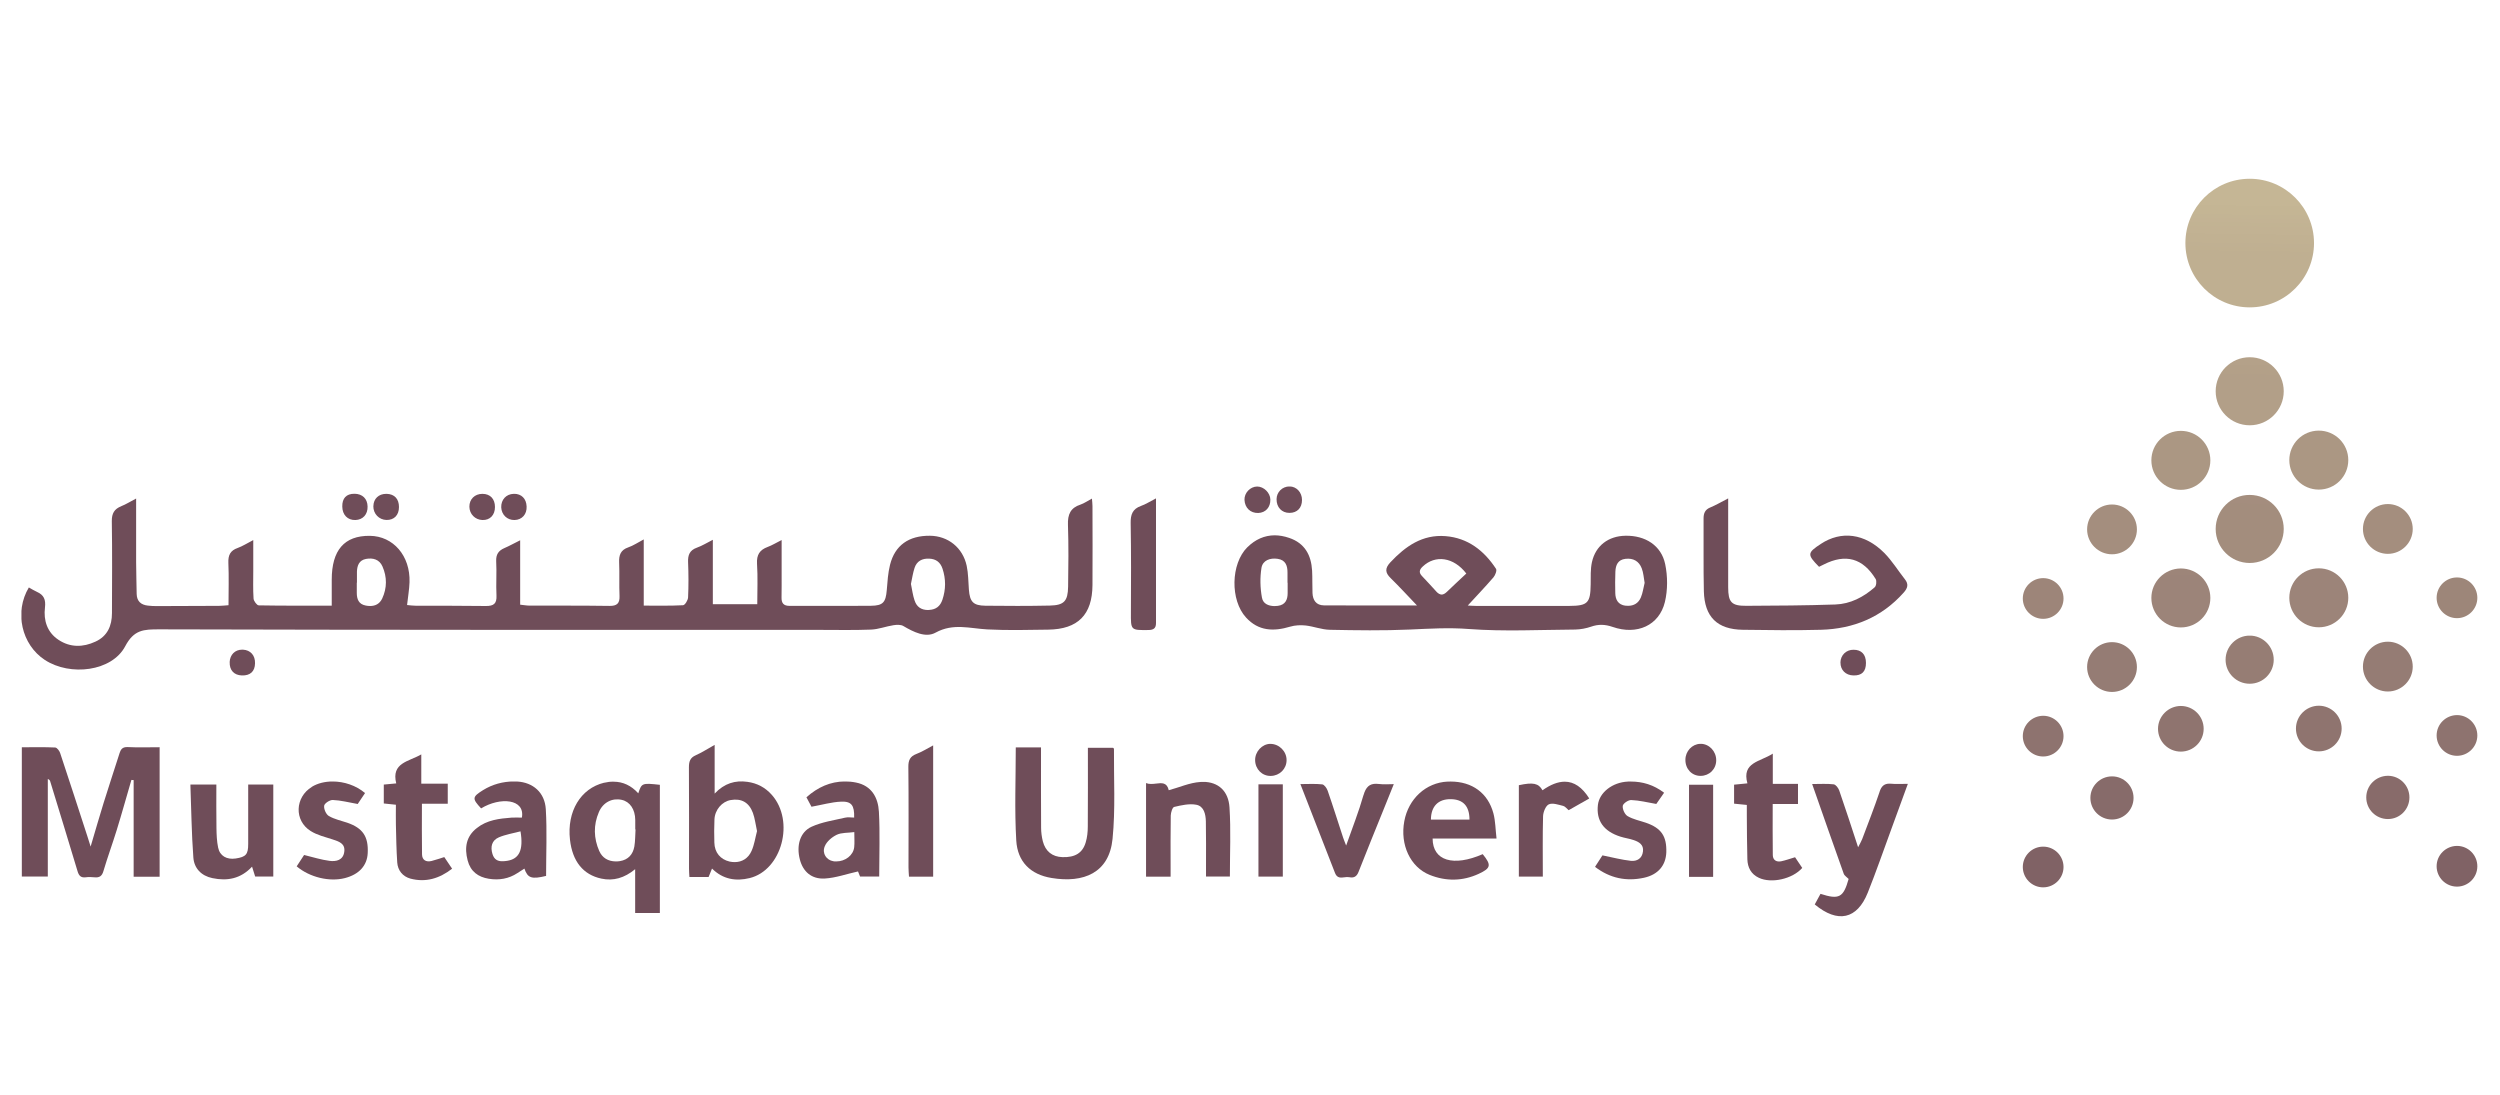 <?xml version="1.0" encoding="UTF-8"?>
<svg id="Layer_1" data-name="Layer 1" xmlns="http://www.w3.org/2000/svg" xmlns:xlink="http://www.w3.org/1999/xlink" viewBox="0 0 512 224.28">
  <defs>
    <style>
      .cls-1 {
        clip-path: url(#clippath-73);
      }

      .cls-2 {
        clip-path: url(#clippath-72);
      }

      .cls-3 {
        clip-path: url(#clippath-62);
      }

      .cls-4 {
        clip-path: url(#clippath-45);
      }

      .cls-5 {
        fill: url(#linear-gradient-12);
      }

      .cls-5, .cls-6, .cls-7, .cls-8, .cls-9, .cls-10, .cls-11, .cls-12, .cls-13, .cls-14, .cls-15, .cls-16, .cls-17, .cls-18, .cls-19, .cls-20, .cls-21, .cls-22, .cls-23, .cls-24, .cls-25, .cls-26, .cls-27, .cls-28 {
        stroke-width: 0px;
      }

      .cls-29 {
        clip-path: url(#clippath-63);
      }

      .cls-30 {
        clip-path: url(#clippath-20);
      }

      .cls-31 {
        clip-path: url(#clippath-135);
      }

      .cls-32 {
        clip-path: url(#clippath-11);
      }

      .cls-33 {
        clip-path: url(#clippath-123);
      }

      .cls-6 {
        fill: url(#linear-gradient-17);
      }

      .cls-34 {
        clip-path: url(#clippath-16);
      }

      .cls-35 {
        clip-path: url(#clippath-59);
      }

      .cls-36 {
        clip-path: url(#clippath-78);
      }

      .cls-7 {
        fill: url(#linear-gradient-19);
      }

      .cls-8 {
        fill: url(#linear-gradient);
      }

      .cls-37 {
        clip-path: url(#clippath-93);
      }

      .cls-38 {
        clip-path: url(#clippath-89);
      }

      .cls-39 {
        clip-path: url(#clippath-33);
      }

      .cls-40 {
        clip-path: url(#clippath-64);
      }

      .cls-41 {
        clip-path: url(#clippath-47);
      }

      .cls-42 {
        clip-path: url(#clippath-94);
      }

      .cls-43 {
        clip-path: url(#clippath-77);
      }

      .cls-44 {
        clip-path: url(#clippath-121);
      }

      .cls-45 {
        clip-path: url(#clippath-116);
      }

      .cls-46 {
        clip-path: url(#clippath-136);
      }

      .cls-47 {
        clip-path: url(#clippath-132);
      }

      .cls-9 {
        fill: url(#linear-gradient-21);
      }

      .cls-48 {
        clip-path: url(#clippath-41);
      }

      .cls-49 {
        clip-path: url(#clippath-32);
      }

      .cls-10 {
        fill: url(#linear-gradient-6);
      }

      .cls-50 {
        clip-path: url(#clippath-108);
      }

      .cls-51 {
        clip-path: url(#clippath-112);
      }

      .cls-52 {
        clip-path: url(#clippath-87);
      }

      .cls-53 {
        clip-path: url(#clippath-142);
      }

      .cls-54 {
        clip-path: url(#clippath-83);
      }

      .cls-55 {
        clip-path: url(#clippath-128);
      }

      .cls-56 {
        clip-path: url(#clippath-119);
      }

      .cls-57 {
        clip-path: url(#clippath-114);
      }

      .cls-58 {
        clip-path: url(#clippath-105);
      }

      .cls-59 {
        clip-path: url(#clippath-2);
      }

      .cls-60 {
        clip-path: url(#clippath-13);
      }

      .cls-61 {
        clip-path: url(#clippath-88);
      }

      .cls-62 {
        clip-path: url(#clippath-115);
      }

      .cls-63 {
        clip-path: url(#clippath-124);
      }

      .cls-64 {
        clip-path: url(#clippath-37);
      }

      .cls-65 {
        clip-path: url(#clippath-46);
      }

      .cls-66 {
        clip-path: url(#clippath-25);
      }

      .cls-67 {
        clip-path: url(#clippath-98);
      }

      .cls-68 {
        clip-path: url(#clippath-107);
      }

      .cls-69 {
        clip-path: url(#clippath-15);
      }

      .cls-11 {
        fill: url(#linear-gradient-15);
      }

      .cls-70 {
        clip-path: url(#clippath-6);
      }

      .cls-71 {
        clip-path: url(#clippath-104);
      }

      .cls-12 {
        fill: url(#linear-gradient-11);
      }

      .cls-72 {
        clip-path: url(#clippath-76);
      }

      .cls-73 {
        clip-path: url(#clippath-40);
      }

      .cls-74 {
        clip-path: url(#clippath-117);
      }

      .cls-75 {
        clip-path: url(#clippath-26);
      }

      .cls-76 {
        clip-path: url(#clippath-81);
      }

      .cls-77 {
        clip-path: url(#clippath-111);
      }

      .cls-13 {
        fill: url(#linear-gradient-5);
      }

      .cls-78 {
        clip-path: url(#clippath-75);
      }

      .cls-14 {
        fill: none;
      }

      .cls-79 {
        clip-path: url(#clippath-7);
      }

      .cls-80 {
        clip-path: url(#clippath-21);
      }

      .cls-81 {
        clip-path: url(#clippath-130);
      }

      .cls-82 {
        clip-path: url(#clippath-34);
      }

      .cls-83 {
        clip-path: url(#clippath-57);
      }

      .cls-84 {
        clip-path: url(#clippath-102);
      }

      .cls-85 {
        clip-path: url(#clippath-1);
      }

      .cls-86 {
        clip-path: url(#clippath-4);
      }

      .cls-87 {
        clip-path: url(#clippath-138);
      }

      .cls-88 {
        clip-path: url(#clippath-38);
      }

      .cls-89 {
        clip-path: url(#clippath-36);
      }

      .cls-90 {
        clip-path: url(#clippath-127);
      }

      .cls-91 {
        clip-path: url(#clippath-27);
      }

      .cls-92 {
        clip-path: url(#clippath-125);
      }

      .cls-93 {
        clip-path: url(#clippath-109);
      }

      .cls-94 {
        clip-path: url(#clippath-149);
      }

      .cls-95 {
        clip-path: url(#clippath-141);
      }

      .cls-96 {
        clip-path: url(#clippath-101);
      }

      .cls-97 {
        clip-path: url(#clippath-60);
      }

      .cls-15 {
        fill: url(#linear-gradient-13);
      }

      .cls-98 {
        clip-path: url(#clippath-44);
      }

      .cls-99 {
        clip-path: url(#clippath-122);
      }

      .cls-100 {
        clip-path: url(#clippath-139);
      }

      .cls-16 {
        fill: url(#linear-gradient-16);
      }

      .cls-17 {
        fill: url(#linear-gradient-22);
      }

      .cls-101 {
        clip-path: url(#clippath-12);
      }

      .cls-102 {
        clip-path: url(#clippath-134);
      }

      .cls-103 {
        clip-path: url(#clippath-113);
      }

      .cls-104 {
        clip-path: url(#clippath-95);
      }

      .cls-18 {
        fill: url(#linear-gradient-20);
      }

      .cls-105 {
        clip-path: url(#clippath-80);
      }

      .cls-19 {
        fill: url(#linear-gradient-14);
      }

      .cls-20 {
        fill: url(#linear-gradient-2);
      }

      .cls-106 {
        clip-path: url(#clippath-120);
      }

      .cls-107 {
        clip-path: url(#clippath-147);
      }

      .cls-108 {
        clip-path: url(#clippath-24);
      }

      .cls-109 {
        clip-path: url(#clippath-99);
      }

      .cls-110 {
        clip-path: url(#clippath-30);
      }

      .cls-111 {
        clip-path: url(#clippath-79);
      }

      .cls-112 {
        clip-path: url(#clippath-22);
      }

      .cls-113 {
        clip-path: url(#clippath-96);
      }

      .cls-21 {
        fill: url(#linear-gradient-7);
      }

      .cls-114 {
        clip-path: url(#clippath-150);
      }

      .cls-22 {
        fill: url(#linear-gradient-3);
      }

      .cls-115 {
        clip-path: url(#clippath-103);
      }

      .cls-116 {
        clip-path: url(#clippath-126);
      }

      .cls-117 {
        clip-path: url(#clippath-137);
      }

      .cls-118 {
        clip-path: url(#clippath-9);
      }

      .cls-119 {
        clip-path: url(#clippath-82);
      }

      .cls-120 {
        clip-path: url(#clippath-52);
      }

      .cls-121 {
        clip-path: url(#clippath-144);
      }

      .cls-122 {
        clip-path: url(#clippath);
      }

      .cls-23 {
        fill: url(#linear-gradient-9);
      }

      .cls-123 {
        clip-path: url(#clippath-50);
      }

      .cls-124 {
        clip-path: url(#clippath-48);
      }

      .cls-125 {
        clip-path: url(#clippath-61);
      }

      .cls-126 {
        clip-path: url(#clippath-39);
      }

      .cls-127 {
        clip-path: url(#clippath-19);
      }

      .cls-128 {
        clip-path: url(#clippath-31);
      }

      .cls-129 {
        clip-path: url(#clippath-86);
      }

      .cls-130 {
        clip-path: url(#clippath-54);
      }

      .cls-131 {
        clip-path: url(#clippath-3);
      }

      .cls-132 {
        clip-path: url(#clippath-131);
      }

      .cls-133 {
        clip-path: url(#clippath-91);
      }

      .cls-134 {
        clip-path: url(#clippath-129);
      }

      .cls-135 {
        clip-path: url(#clippath-43);
      }

      .cls-136 {
        clip-path: url(#clippath-70);
      }

      .cls-24 {
        fill: url(#linear-gradient-8);
      }

      .cls-137 {
        clip-path: url(#clippath-8);
      }

      .cls-25 {
        fill: #6f4d59;
      }

      .cls-26 {
        fill: url(#linear-gradient-18);
      }

      .cls-138 {
        clip-path: url(#clippath-133);
      }

      .cls-139 {
        clip-path: url(#clippath-55);
      }

      .cls-140 {
        clip-path: url(#clippath-69);
      }

      .cls-141 {
        clip-path: url(#clippath-140);
      }

      .cls-142 {
        clip-path: url(#clippath-29);
      }

      .cls-143 {
        clip-path: url(#clippath-18);
      }

      .cls-144 {
        clip-path: url(#clippath-90);
      }

      .cls-145 {
        clip-path: url(#clippath-14);
      }

      .cls-146 {
        clip-path: url(#clippath-17);
      }

      .cls-147 {
        clip-path: url(#clippath-97);
      }

      .cls-148 {
        clip-path: url(#clippath-5);
      }

      .cls-149 {
        clip-path: url(#clippath-58);
      }

      .cls-150 {
        clip-path: url(#clippath-84);
      }

      .cls-151 {
        clip-path: url(#clippath-148);
      }

      .cls-152 {
        clip-path: url(#clippath-42);
      }

      .cls-27 {
        fill: url(#linear-gradient-10);
      }

      .cls-153 {
        clip-path: url(#clippath-65);
      }

      .cls-154 {
        clip-path: url(#clippath-10);
      }

      .cls-155 {
        clip-path: url(#clippath-118);
      }

      .cls-156 {
        clip-path: url(#clippath-23);
      }

      .cls-157 {
        clip-path: url(#clippath-100);
      }

      .cls-158 {
        clip-path: url(#clippath-92);
      }

      .cls-159 {
        clip-path: url(#clippath-74);
      }

      .cls-160 {
        clip-path: url(#clippath-56);
      }

      .cls-161 {
        clip-path: url(#clippath-53);
      }

      .cls-162 {
        clip-path: url(#clippath-49);
      }

      .cls-28 {
        fill: url(#linear-gradient-4);
      }

      .cls-163 {
        clip-path: url(#clippath-110);
      }

      .cls-164 {
        clip-path: url(#clippath-146);
      }

      .cls-165 {
        clip-path: url(#clippath-67);
      }

      .cls-166 {
        clip-path: url(#clippath-51);
      }

      .cls-167 {
        clip-path: url(#clippath-145);
      }

      .cls-168 {
        clip-path: url(#clippath-28);
      }

      .cls-169 {
        clip-path: url(#clippath-71);
      }

      .cls-170 {
        clip-path: url(#clippath-85);
      }

      .cls-171 {
        clip-path: url(#clippath-106);
      }

      .cls-172 {
        clip-path: url(#clippath-68);
      }

      .cls-173 {
        clip-path: url(#clippath-143);
      }

      .cls-174 {
        clip-path: url(#clippath-35);
      }

      .cls-175 {
        clip-path: url(#clippath-66);
      }
    </style>
    <clipPath id="clippath">
      <path class="cls-14" d="M24.85,103.67c-1.45.56-1.97,1.49-1.95,3.07.1,6.27.05,12.55.03,18.82,0,2.61-.93,4.73-3.39,5.85-2.54,1.18-5.16,1.22-7.55-.37-2.32-1.53-3.1-3.97-2.78-6.62.19-1.61-.21-2.57-1.65-3.21-.58-.26-1.1-.59-1.65-.9-3.02,5.02-1.5,11.72,3.28,14.85,5.2,3.39,13.73,2.35,16.45-2.8,1.79-3.41,3.79-3.47,6.95-3.47,45.13.13,90.27.11,135.42.11,3.45,0,6.92.08,10.38-.06,1.53-.06,3.05-.66,4.6-.9.66-.1,1.49-.14,2,.16,2.09,1.23,4.59,2.49,6.62,1.36,3.6-1.98,7-.85,10.57-.66,4.14.22,8.31.11,12.49.05,6.09-.08,9.03-3.04,9.07-9.13.03-5.39.02-10.79,0-16.18,0-.43-.06-.88-.11-1.53-.9.48-1.57.96-2.32,1.22-2.08.67-2.67,2.03-2.59,4.16.14,4.22.1,8.44.03,12.66-.05,2.97-.82,3.81-3.76,3.87-4.4.1-8.79.08-13.19.03-2.48-.03-3.18-.8-3.37-3.29-.13-1.63-.11-3.29-.45-4.88-.8-3.73-3.82-6.12-7.51-6.16-4.33-.05-7.19,1.95-8.19,5.95-.42,1.69-.53,3.47-.67,5.21-.21,2.46-.75,3.15-3.21,3.18-3.39.03-6.78.03-10.17.02-2.17,0-4.35-.02-6.54,0-1.23,0-1.66-.58-1.63-1.74.03-1.58.02-3.17.02-4.75v-6.99c-1.18.59-1.98,1.09-2.85,1.41-1.66.61-2.3,1.63-2.19,3.45.18,2.73.05,5.48.05,8.28h-9.1v-13.19c-1.2.61-2.19,1.23-3.26,1.61-1.49.53-1.87,1.52-1.81,2.97.1,2.4.11,4.81,0,7.21-.02.58-.64,1.6-1.04,1.61-2.61.14-5.24.08-8.04.08v-13.56c-1.22.64-2.14,1.28-3.17,1.63-1.58.54-1.93,1.6-1.87,3.1.1,2.29-.02,4.57.08,6.86.06,1.53-.54,2.05-2.06,2.03-5.45-.08-10.9-.05-16.36-.06-.58,0-1.14-.11-1.93-.19v-13.19c-1.26.62-2.22,1.17-3.23,1.6-1.22.53-1.74,1.31-1.68,2.7.13,2.33-.06,4.68.06,7.03.08,1.68-.61,2.14-2.16,2.13-4.81-.06-9.61-.05-14.42-.06-.56,0-1.12-.08-1.73-.14.18-1.68.45-3.17.5-4.67.18-5.4-3.33-9.46-8.14-9.5-5.21-.05-7.79,2.93-7.79,8.99v5.31c-5.13,0-10.04.03-14.95-.06-.37,0-1.02-.88-1.06-1.37-.13-1.92-.06-3.87-.06-5.8v-6.2c-1.33.69-2.21,1.26-3.18,1.61-1.52.53-1.98,1.47-1.92,3.05.13,2.85.03,5.71.03,8.68-.77.05-1.34.13-1.92.13-4.28.02-8.55.05-12.84.05-.58,0-1.17-.03-1.76-.1-1.41-.16-2.25-.88-2.29-2.38-.03-2.16-.1-4.33-.11-6.49-.02-4.2,0-8.43,0-13.06-1.2.62-2.09,1.2-3.05,1.57M74.88,124.01c-1.42-.27-1.81-1.3-1.81-2.59v-2.09h.03c0-.75-.02-1.52,0-2.27.05-1.26.45-2.32,1.85-2.59,1.45-.27,2.75.11,3.37,1.52.96,2.17.96,4.43-.05,6.6-.53,1.1-1.42,1.52-2.48,1.52-.29,0-.61-.03-.93-.1M187.31,123c-.37-1.09-.51-2.25-.75-3.41.24-1.14.4-2.24.74-3.28.46-1.41,1.57-1.97,3.01-1.9,1.37.06,2.27.72,2.72,2.06.7,2.13.69,4.22-.02,6.35-.45,1.33-1.31,2.01-2.7,2.09-.08,0-.18.02-.26.02-1.36,0-2.32-.64-2.73-1.93"/>
    </clipPath>
    <clipPath id="clippath-1">
      <path class="cls-14" d="M24.85,103.67c-1.45.56-1.97,1.49-1.95,3.07.1,6.27.05,12.55.03,18.82,0,2.61-.93,4.73-3.39,5.85-2.54,1.18-5.16,1.22-7.55-.37-2.32-1.53-3.1-3.97-2.78-6.62.19-1.61-.21-2.57-1.65-3.21-.58-.26-1.1-.59-1.65-.9-3.02,5.02-1.5,11.72,3.28,14.85,5.2,3.39,13.73,2.35,16.45-2.8,1.79-3.41,3.79-3.47,6.95-3.47,45.13.13,90.27.11,135.42.11,3.45,0,6.92.08,10.38-.06,1.53-.06,3.05-.66,4.6-.9.66-.1,1.49-.14,2,.16,2.09,1.23,4.59,2.49,6.62,1.36,3.6-1.98,7-.85,10.57-.66,4.14.22,8.31.11,12.49.05,6.09-.08,9.03-3.04,9.07-9.13.03-5.39.02-10.79,0-16.18,0-.43-.06-.88-.11-1.53-.9.48-1.57.96-2.32,1.22-2.08.67-2.67,2.03-2.59,4.16.14,4.22.1,8.44.03,12.66-.05,2.97-.82,3.81-3.76,3.87-4.4.1-8.79.08-13.19.03-2.48-.03-3.18-.8-3.37-3.29-.13-1.63-.11-3.29-.45-4.88-.8-3.73-3.82-6.12-7.51-6.16-4.33-.05-7.19,1.95-8.19,5.95-.42,1.69-.53,3.47-.67,5.21-.21,2.46-.75,3.15-3.21,3.18-3.39.03-6.78.03-10.17.02-2.17,0-4.35-.02-6.54,0-1.23,0-1.66-.58-1.63-1.74.03-1.58.02-3.17.02-4.75v-6.99c-1.18.59-1.98,1.09-2.85,1.41-1.66.61-2.3,1.63-2.19,3.45.18,2.73.05,5.48.05,8.28h-9.1v-13.19c-1.2.61-2.19,1.23-3.26,1.61-1.49.53-1.87,1.52-1.81,2.97.1,2.4.11,4.81,0,7.21-.02.58-.64,1.6-1.04,1.61-2.61.14-5.24.08-8.04.08v-13.56c-1.22.64-2.14,1.28-3.17,1.63-1.58.54-1.93,1.6-1.87,3.1.1,2.29-.02,4.57.08,6.86.06,1.53-.54,2.05-2.06,2.03-5.45-.08-10.9-.05-16.36-.06-.58,0-1.14-.11-1.93-.19v-13.19c-1.26.62-2.22,1.17-3.23,1.6-1.22.53-1.74,1.31-1.68,2.7.13,2.33-.06,4.68.06,7.03.08,1.68-.61,2.14-2.16,2.13-4.81-.06-9.61-.05-14.42-.06-.56,0-1.12-.08-1.73-.14.18-1.68.45-3.17.5-4.67.18-5.4-3.33-9.46-8.14-9.5-5.21-.05-7.79,2.93-7.79,8.99v5.31c-5.13,0-10.04.03-14.95-.06-.37,0-1.02-.88-1.06-1.37-.13-1.92-.06-3.87-.06-5.8v-6.2c-1.33.69-2.21,1.26-3.18,1.61-1.52.53-1.98,1.47-1.92,3.05.13,2.85.03,5.71.03,8.68-.77.05-1.34.13-1.92.13-4.28.02-8.55.05-12.84.05-.58,0-1.17-.03-1.76-.1-1.41-.16-2.25-.88-2.29-2.38-.03-2.16-.1-4.33-.11-6.49-.02-4.2,0-8.43,0-13.06-1.2.62-2.09,1.2-3.05,1.57M74.88,124.01c-1.42-.27-1.81-1.3-1.81-2.59v-2.09h.03c0-.75-.02-1.52,0-2.27.05-1.26.45-2.32,1.85-2.59,1.45-.27,2.75.11,3.37,1.52.96,2.17.96,4.43-.05,6.6-.53,1.1-1.42,1.52-2.48,1.52-.29,0-.61-.03-.93-.1M187.31,123c-.37-1.09-.51-2.25-.75-3.41.24-1.14.4-2.24.74-3.28.46-1.41,1.57-1.97,3.01-1.9,1.37.06,2.27.72,2.72,2.06.7,2.13.69,4.22-.02,6.35-.45,1.33-1.31,2.01-2.7,2.09-.08,0-.18.02-.26.02-1.36,0-2.32-.64-2.73-1.93"/>
    </clipPath>
    <clipPath id="clippath-2">
      <rect class="cls-14" x="252.51" y="109.58" width="89.28" height="19.75"/>
    </clipPath>
    <clipPath id="clippath-3">
      <path class="cls-14" d="M255.45,112.08c-3.41,3.41-3.52,10.84-.26,14.39,2.56,2.8,5.66,2.88,9.03,1.87,1.01-.3,2.14-.35,3.18-.24,1.66.19,3.29.85,4.96.88,5.45.11,10.9.19,16.36-.05,4.04-.18,8.01-.43,12.1-.11,7.23.54,14.53.16,21.79.11,1.09-.02,2.22-.24,3.25-.59,1.5-.53,2.86-.48,4.4.05,4.99,1.74,9.54-.29,10.71-5.1.59-2.46.58-5.26.06-7.75-.8-3.84-4.09-5.9-8.14-5.82-3.49.06-6.11,2.03-6.86,5.4-.32,1.45-.24,3.02-.26,4.54-.05,3.82-.59,4.41-4.35,4.43h-19.17c-.62,0-1.23-.06-1.65-.08,1.76-1.92,3.57-3.81,5.26-5.77.37-.43.74-1.41.53-1.74-2.45-3.74-5.76-6.33-10.34-6.7-4.75-.38-8.22,2.08-11.3,5.36-1.14,1.22-1.1,2.11.05,3.23,1.74,1.71,3.41,3.52,5.4,5.61-6.7,0-12.89.02-19.07-.02-1.58-.02-2.27-1.06-2.33-2.54-.06-1.52,0-3.05-.08-4.57-.18-3.2-1.52-5.64-4.7-6.71-1.02-.35-2.03-.53-2.99-.53-2.05.02-3.93.82-5.58,2.46M258.45,122.41c-.37-2-.42-4.12-.1-6.12.26-1.53,1.76-2.08,3.33-1.84,1.6.24,2.01,1.39,2,2.81-.02.7,0,1.41,0,2.09h.03v2.11c0,1.39-.48,2.41-2,2.62-.24.03-.48.05-.72.05-1.22-.03-2.32-.48-2.54-1.73M332.89,124.05c-1.5-.21-2.05-1.22-2.08-2.59-.03-1.45-.05-2.93.02-4.4.06-1.33.51-2.43,2.06-2.61,1.6-.19,2.78.48,3.34,1.95.35.91.4,1.93.59,2.97-.26,1.01-.37,2.06-.78,3.01-.5,1.15-1.42,1.69-2.61,1.69-.18,0-.35-.02-.54-.03M294.19,121.18c-.98-1.09-1.98-2.16-2.99-3.23-.67-.72-.5-1.3.18-1.93,2.56-2.43,6.32-1.95,8.92,1.44-1.36,1.28-2.7,2.51-4,3.77-.37.35-.72.54-1.06.54-.35-.02-.7-.21-1.06-.59"/>
    </clipPath>
    <clipPath id="clippath-4">
      <path class="cls-14" d="M255.45,112.08c-3.41,3.41-3.52,10.84-.26,14.39,2.56,2.8,5.66,2.88,9.03,1.87,1.01-.3,2.14-.35,3.18-.24,1.66.19,3.29.85,4.96.88,5.45.11,10.9.19,16.36-.05,4.04-.18,8.01-.43,12.1-.11,7.23.54,14.53.16,21.79.11,1.09-.02,2.22-.24,3.25-.59,1.5-.53,2.86-.48,4.4.05,4.99,1.74,9.54-.29,10.71-5.1.59-2.46.58-5.26.06-7.75-.8-3.84-4.09-5.9-8.14-5.82-3.49.06-6.11,2.03-6.86,5.4-.32,1.45-.24,3.02-.26,4.54-.05,3.82-.59,4.41-4.35,4.43h-19.17c-.62,0-1.23-.06-1.65-.08,1.76-1.92,3.57-3.81,5.26-5.77.37-.43.74-1.41.53-1.74-2.45-3.74-5.76-6.33-10.34-6.7-4.75-.38-8.22,2.08-11.3,5.36-1.14,1.22-1.1,2.11.05,3.23,1.74,1.71,3.41,3.52,5.4,5.61-6.7,0-12.89.02-19.07-.02-1.58-.02-2.27-1.06-2.33-2.54-.06-1.52,0-3.05-.08-4.57-.18-3.2-1.52-5.64-4.7-6.71-1.02-.35-2.03-.53-2.99-.53-2.05.02-3.93.82-5.58,2.46M258.45,122.41c-.37-2-.42-4.12-.1-6.12.26-1.53,1.76-2.08,3.33-1.84,1.6.24,2.01,1.39,2,2.81-.02.7,0,1.41,0,2.09h.03v2.11c0,1.39-.48,2.41-2,2.62-.24.03-.48.05-.72.05-1.22-.03-2.32-.48-2.54-1.73M332.89,124.05c-1.5-.21-2.05-1.22-2.08-2.59-.03-1.45-.05-2.93.02-4.4.06-1.33.51-2.43,2.06-2.61,1.6-.19,2.78.48,3.34,1.95.35.91.4,1.93.59,2.97-.26,1.01-.37,2.06-.78,3.01-.5,1.15-1.42,1.69-2.61,1.69-.18,0-.35-.02-.54-.03M294.19,121.18c-.98-1.09-1.98-2.16-2.99-3.23-.67-.72-.5-1.3.18-1.93,2.56-2.43,6.32-1.95,8.92,1.44-1.36,1.28-2.7,2.51-4,3.77-.37.35-.72.54-1.06.54-.35-.02-.7-.21-1.06-.59"/>
    </clipPath>
    <clipPath id="clippath-5">
      <path class="cls-14" d="M24.47,154.3c-1.07,3.39-2.21,6.76-3.26,10.17-.88,2.83-1.69,5.68-2.65,8.91-.3-.96-.46-1.49-.64-2.03-1.85-5.71-3.71-11.43-5.6-17.12-.14-.45-.64-1.12-1.01-1.14-2.25-.11-4.52-.05-6.86-.05v26.48h5.34v-19.99c.35.16.43.3.48.46,1.87,6.12,3.76,12.26,5.6,18.4.27.93.67,1.41,1.69,1.28.58-.08,1.18-.06,1.76,0,1.02.11,1.57-.22,1.87-1.3.83-2.8,1.84-5.55,2.7-8.33,1.06-3.42,2.01-6.87,3.02-10.31.16.02.32.02.46.03v19.79h5.32v-26.52c-2.24,0-4.4.08-6.54-.03h-.14c-.96,0-1.28.48-1.55,1.3"/>
    </clipPath>
    <clipPath id="clippath-6">
      <path class="cls-14" d="M24.47,154.3c-1.07,3.39-2.21,6.76-3.26,10.17-.88,2.83-1.69,5.68-2.65,8.91-.3-.96-.46-1.49-.64-2.03-1.85-5.71-3.71-11.43-5.6-17.12-.14-.45-.64-1.12-1.01-1.14-2.25-.11-4.52-.05-6.86-.05v26.48h5.34v-19.99c.35.16.43.3.48.46,1.87,6.12,3.76,12.26,5.6,18.4.27.93.67,1.41,1.69,1.28.58-.08,1.18-.06,1.76,0,1.02.11,1.57-.22,1.87-1.3.83-2.8,1.84-5.55,2.7-8.33,1.06-3.42,2.01-6.87,3.02-10.31.16.02.32.02.46.03v19.79h5.32v-26.52c-2.24,0-4.4.08-6.54-.03h-.14c-.96,0-1.28.48-1.55,1.3"/>
    </clipPath>
    <clipPath id="clippath-7">
      <rect class="cls-14" x="348.66" y="101.86" width="42.06" height="27.47"/>
    </clipPath>
    <clipPath id="clippath-8">
      <path class="cls-14" d="M350.23,103.94c-1.02.43-1.34,1.17-1.34,2.21.03,4.97-.05,9.96.06,14.93.13,5.26,2.73,7.83,7.99,7.9,5.34.08,10.66.14,16,0,6.65-.19,12.41-2.54,16.93-7.61.83-.93,1.06-1.73.24-2.75-1.41-1.79-2.62-3.77-4.2-5.37-4.01-4.03-8.83-4.62-13.03-1.84-2.77,1.82-2.8,2.17-.34,4.67.37-.18.67-.32.98-.48,4.46-2.25,7.99-1.3,10.62,2.99.24.4.13,1.41-.21,1.69-2.29,2.01-4.97,3.41-8.04,3.52-6.09.21-12.18.24-18.27.27-3.02.02-3.69-.74-3.69-3.79-.02-5.34,0-10.66,0-16v-2.21c-1.41.74-2.51,1.37-3.69,1.87"/>
    </clipPath>
    <clipPath id="clippath-9">
      <path class="cls-14" d="M350.23,103.94c-1.02.43-1.34,1.17-1.34,2.21.03,4.97-.05,9.96.06,14.93.13,5.26,2.73,7.83,7.99,7.9,5.34.08,10.66.14,16,0,6.65-.19,12.41-2.54,16.93-7.61.83-.93,1.06-1.73.24-2.75-1.41-1.79-2.62-3.77-4.2-5.37-4.01-4.03-8.83-4.62-13.03-1.84-2.77,1.82-2.8,2.17-.34,4.67.37-.18.67-.32.98-.48,4.46-2.25,7.99-1.3,10.62,2.99.24.4.13,1.41-.21,1.69-2.29,2.01-4.97,3.41-8.04,3.52-6.09.21-12.18.24-18.27.27-3.02.02-3.69-.74-3.69-3.79-.02-5.34,0-10.66,0-16v-2.21c-1.41.74-2.51,1.37-3.69,1.87"/>
    </clipPath>
    <clipPath id="clippath-10">
      <rect class="cls-14" x="207.85" y="152.51" width="20.61" height="28.33"/>
    </clipPath>
    <clipPath id="clippath-11">
      <path class="cls-14" d="M208.03,153.07c0,6.48-.27,12.79.1,19.07.26,4.35,2.93,6.97,7.23,7.67,6.57,1.09,11.8-1.04,12.49-8.01.61-6.09.24-12.29.29-18.43,0-.08-.14-.18-.18-.22h-5.16c0,5.45.02,10.78-.02,16.1,0,1.1-.11,2.24-.43,3.28-.64,2.17-2.19,3.09-4.75,3.01-2.08-.06-3.49-1.17-4.03-3.25-.22-.9-.35-1.84-.35-2.77-.03-4.86-.02-9.74-.02-14.6v-1.85h-5.16Z"/>
    </clipPath>
    <clipPath id="clippath-12">
      <path class="cls-14" d="M208.03,153.07c0,6.48-.27,12.79.1,19.07.26,4.35,2.93,6.97,7.23,7.67,6.57,1.09,11.8-1.04,12.49-8.01.61-6.09.24-12.29.29-18.43,0-.08-.14-.18-.18-.22h-5.16c0,5.45.02,10.78-.02,16.1,0,1.1-.11,2.24-.43,3.28-.64,2.17-2.19,3.09-4.75,3.01-2.08-.06-3.49-1.17-4.03-3.25-.22-.9-.35-1.84-.35-2.77-.03-4.86-.02-9.74-.02-14.6v-1.85"/>
    </clipPath>
    <clipPath id="clippath-13">
      <path class="cls-14" d="M142.51,154.67c-1.18.5-1.42,1.3-1.42,2.48.05,6.92.02,13.83.02,20.75,0,.56.05,1.12.08,1.71h3.93c.22-.53.43-1.06.7-1.73,2.24,2.22,4.89,2.64,7.71,1.95,6.62-1.63,9.27-11.69,4.54-17.04-1.34-1.52-3.02-2.4-5-2.67-2.49-.35-4.72.29-6.71,2.41v-9.98c-1.5.83-2.62,1.58-3.84,2.11M149.42,176.45c-1.9-.45-3.07-1.85-3.12-3.89-.05-1.58-.05-3.17.02-4.73.08-1.98,1.55-3.68,3.33-3.98,2.17-.38,3.74.46,4.54,2.62.42,1.14.54,2.37.85,3.74-.35,1.3-.54,2.77-1.12,4.06-.67,1.52-1.95,2.29-3.44,2.29-.34,0-.69-.03-1.06-.11"/>
    </clipPath>
    <clipPath id="clippath-14">
      <path class="cls-14" d="M142.51,154.67c-1.18.5-1.42,1.3-1.42,2.48.05,6.92.02,13.83.02,20.75,0,.56.05,1.12.08,1.71h3.93c.22-.53.43-1.06.7-1.73,2.24,2.22,4.89,2.64,7.71,1.95,6.62-1.63,9.27-11.69,4.54-17.04-1.34-1.52-3.02-2.4-5-2.67-2.49-.35-4.72.29-6.71,2.41v-9.98c-1.5.83-2.62,1.58-3.84,2.11M149.42,176.45c-1.9-.45-3.07-1.85-3.12-3.89-.05-1.58-.05-3.17.02-4.73.08-1.98,1.55-3.68,3.33-3.98,2.17-.38,3.74.46,4.54,2.62.42,1.14.54,2.37.85,3.74-.35,1.3-.54,2.77-1.12,4.06-.67,1.52-1.95,2.29-3.44,2.29-.34,0-.69-.03-1.06-.11"/>
    </clipPath>
    <clipPath id="clippath-15">
      <path class="cls-14" d="M123.72,160.3c-4.81,1.17-7.64,5.88-6.99,11.66.5,4.44,2.69,7.18,6.43,7.98,2.46.53,4.7-.11,6.92-1.93v8.99h5.07v-26.27c-3.66-.4-3.74-.37-4.43,1.74-1.45-1.6-3.15-2.38-5.07-2.38-.62-.02-1.26.06-1.93.22M122.73,174.3c-1.15-2.62-1.22-5.34-.08-7.98.85-2.01,2.75-2.94,4.68-2.51,1.69.37,2.75,1.95,2.77,4.12v1.93h.06c-.08,1.17-.05,2.35-.24,3.49-.29,1.63-1.25,2.73-2.97,3.01-.29.05-.58.06-.86.06-1.52-.02-2.73-.7-3.36-2.13"/>
    </clipPath>
    <clipPath id="clippath-16">
      <path class="cls-14" d="M123.72,160.3c-4.81,1.17-7.64,5.88-6.99,11.66.5,4.44,2.69,7.18,6.43,7.98,2.46.53,4.7-.11,6.92-1.93v8.99h5.07v-26.27c-3.66-.4-3.74-.37-4.43,1.74-1.45-1.6-3.15-2.38-5.07-2.38-.62-.02-1.26.06-1.93.22M122.73,174.3c-1.15-2.62-1.22-5.34-.08-7.98.85-2.01,2.75-2.94,4.68-2.51,1.69.37,2.75,1.95,2.77,4.12v1.93h.06c-.08,1.17-.05,2.35-.24,3.49-.29,1.63-1.25,2.73-2.97,3.01-.29.05-.58.06-.86.06-1.52-.02-2.73-.7-3.36-2.13"/>
    </clipPath>
    <clipPath id="clippath-17">
      <rect class="cls-14" x="370.98" y="160.23" width="19.75" height="27.44"/>
    </clipPath>
    <clipPath id="clippath-18">
      <path class="cls-14" d="M384.94,162.17c-1.1,3.26-2.35,6.46-3.57,9.69-.19.48-.46.93-.83,1.66-1.36-4.14-2.57-7.9-3.87-11.64-.18-.5-.7-1.2-1.14-1.25-1.37-.16-2.78-.06-4.4-.06,2.21,6.28,4.3,12.33,6.46,18.35.14.42.66.72,1.01,1.09-1.07,3.81-1.95,4.28-5.76,3.05-.38.69-.77,1.39-1.18,2.17,4.72,3.92,8.68,3.04,10.86-2.41,1.71-4.27,3.21-8.63,4.8-12.95,1.1-2.99,2.19-6,3.41-9.34-1.33,0-2.37.08-3.39-.02-.14-.02-.27-.02-.42-.02-1.04.02-1.6.51-1.98,1.66"/>
    </clipPath>
    <clipPath id="clippath-19">
      <path class="cls-14" d="M384.94,162.17c-1.1,3.26-2.35,6.46-3.57,9.69-.19.48-.46.93-.83,1.66-1.36-4.14-2.57-7.9-3.87-11.64-.18-.5-.7-1.2-1.14-1.25-1.37-.16-2.78-.06-4.4-.06,2.21,6.28,4.3,12.33,6.46,18.35.14.42.66.72,1.01,1.09-1.07,3.81-1.95,4.28-5.76,3.05-.38.69-.77,1.39-1.18,2.17,4.72,3.92,8.68,3.04,10.86-2.41,1.71-4.27,3.21-8.63,4.8-12.95,1.1-2.99,2.19-6,3.41-9.34-1.33,0-2.37.08-3.39-.02-.14-.02-.27-.02-.42-.02-1.04.02-1.6.51-1.98,1.66"/>
    </clipPath>
    <clipPath id="clippath-20">
      <rect class="cls-14" x="286.83" y="159.39" width="19.75" height="21.46"/>
    </clipPath>
    <clipPath id="clippath-21">
      <path class="cls-14" d="M296.46,160.07c-4.41.21-8.01,3.5-8.86,8.11-.9,4.81,1.22,9.4,5.2,11,3.34,1.34,6.75,1.3,10.04-.22,2.53-1.17,2.62-1.81.82-4.03-6,2.62-10.25,1.37-10.26-3.2h13.09c-.22-1.87-.22-3.58-.64-5.16-1.12-4.17-4.36-6.51-8.78-6.51-.21,0-.42,0-.61.02M297.11,163.67c2.53.03,3.84,1.41,3.84,4.19h-7.9c.02-2.73,1.49-4.22,4.06-4.19"/>
    </clipPath>
    <clipPath id="clippath-22">
      <path class="cls-14" d="M296.46,160.07c-4.41.21-8.01,3.5-8.86,8.11-.9,4.81,1.22,9.4,5.2,11,3.34,1.34,6.75,1.3,10.04-.22,2.53-1.17,2.62-1.81.82-4.03-6,2.62-10.25,1.37-10.26-3.2h13.09c-.22-1.87-.22-3.58-.64-5.16-1.12-4.17-4.36-6.51-8.78-6.51-.21,0-.42,0-.61.02M297.11,163.67c2.53.03,3.84,1.41,3.84,4.19h-7.9c.02-2.73,1.49-4.22,4.06-4.19"/>
    </clipPath>
    <clipPath id="clippath-23">
      <path class="cls-14" d="M165.15,163.27c.46.86.86,1.61,1.04,1.95,2.22-.4,4.12-.96,6.04-1.04,2.17-.1,2.77.77,2.7,3.26-.62,0-1.28-.13-1.87.02-2.3.54-4.72.88-6.84,1.85-2.4,1.1-3.15,3.87-2.41,6.71.64,2.48,2.38,4.06,5.12,3.9,2.24-.13,4.44-.93,6.79-1.45.02.05.22.58.42,1.04h3.92c0-4.49.18-8.89-.06-13.25-.16-2.89-1.47-5.36-4.7-6-.78-.16-1.55-.22-2.3-.22-2.93.02-5.52,1.17-7.83,3.23M170.63,176.37c-1.33-.22-2.32-1.55-1.73-3.02.38-.98,1.45-1.9,2.45-2.38.98-.48,2.24-.37,3.61-.56,0,1.26.08,2.19-.02,3.1-.19,1.68-1.85,2.91-3.66,2.91-.22.02-.43,0-.66-.05"/>
    </clipPath>
    <clipPath id="clippath-24">
      <path class="cls-14" d="M165.15,163.27c.46.86.86,1.61,1.04,1.95,2.22-.4,4.12-.96,6.04-1.04,2.17-.1,2.77.77,2.7,3.26-.62,0-1.28-.13-1.87.02-2.3.54-4.72.88-6.84,1.85-2.4,1.1-3.15,3.87-2.41,6.71.64,2.48,2.38,4.06,5.12,3.9,2.24-.13,4.44-.93,6.79-1.45.02.05.22.58.42,1.04h3.92c0-4.49.18-8.89-.06-13.25-.16-2.89-1.47-5.36-4.7-6-.78-.16-1.55-.22-2.3-.22-2.93.02-5.52,1.17-7.83,3.23M170.63,176.37c-1.33-.22-2.32-1.55-1.73-3.02.38-.98,1.45-1.9,2.45-2.38.98-.48,2.24-.37,3.61-.56,0,1.26.08,2.19-.02,3.1-.19,1.68-1.85,2.91-3.66,2.91-.22.02-.43,0-.66-.05"/>
    </clipPath>
    <clipPath id="clippath-25">
      <path class="cls-14" d="M98.91,161.83c-2.21,1.39-2.25,1.71-.38,3.73,3.89-2.38,9.05-1.98,8.35,1.89-.74,0-1.42-.05-2.11,0-2.53.19-5.02.48-7.11,2.13-2.22,1.74-2.56,4.03-1.89,6.62.59,2.29,2.16,3.42,4.33,3.77,2.08.34,4.08.02,5.88-1.17.46-.3.93-.59,1.42-.91.67,1.97,1.5,2.21,4.44,1.5,0-4.56.21-9.13-.06-13.67-.21-3.44-2.64-5.48-5.85-5.66-.24-.02-.46-.02-.7-.02-2.25.02-4.36.58-6.32,1.79M100.86,174.91c-.46-1.49-.14-2.8,1.3-3.42,1.36-.58,2.86-.82,4.44-1.23.64,3.84-.27,5.66-2.75,6.04-.32.05-.64.08-.94.08-.93.02-1.69-.3-2.05-1.47"/>
    </clipPath>
    <clipPath id="clippath-26">
      <path class="cls-14" d="M98.91,161.83c-2.21,1.39-2.25,1.71-.38,3.73,3.89-2.38,9.05-1.98,8.35,1.89-.74,0-1.42-.05-2.11,0-2.53.19-5.02.48-7.11,2.13-2.22,1.74-2.56,4.03-1.89,6.62.59,2.29,2.16,3.42,4.33,3.77,2.08.34,4.08.02,5.88-1.17.46-.3.93-.59,1.42-.91.67,1.97,1.5,2.21,4.44,1.5,0-4.56.21-9.13-.06-13.67-.21-3.44-2.64-5.48-5.85-5.66-.24-.02-.46-.02-.7-.02-2.25.02-4.36.58-6.32,1.79M100.86,174.91c-.46-1.49-.14-2.8,1.3-3.42,1.36-.58,2.86-.82,4.44-1.23.64,3.84-.27,5.66-2.75,6.04-.32.05-.64.08-.94.08-.93.02-1.69-.3-2.05-1.47"/>
    </clipPath>
    <clipPath id="clippath-27">
      <rect class="cls-14" x="234.47" y="159.39" width="18.03" height="20.61"/>
    </clipPath>
    <clipPath id="clippath-28">
      <path class="cls-14" d="M245.82,160.15c-2.17.14-4.28,1.1-6.46,1.69-.37-1.65-1.44-1.5-2.61-1.36-.69.08-1.41.16-2.05-.11v19.17h5.04v-1.97c0-3.52-.03-7.03.03-10.55.02-.62.34-1.68.7-1.76,1.47-.35,3.09-.72,4.52-.45,1.57.29,1.93,1.93,1.97,3.39.06,3.04.03,6.09.03,9.15v2.16h4.89c0-4.8.22-9.48-.08-14.15-.21-3.34-2.27-5.24-5.45-5.24-.18.02-.37.02-.54.03"/>
    </clipPath>
    <clipPath id="clippath-29">
      <path class="cls-14" d="M245.82,160.15c-2.17.14-4.28,1.1-6.46,1.69-.37-1.65-1.44-1.5-2.61-1.36-.69.08-1.41.16-2.05-.11v19.17h5.04v-1.97c0-3.52-.03-7.03.03-10.55.02-.62.34-1.68.7-1.76,1.47-.35,3.09-.72,4.52-.45,1.57.29,1.93,1.93,1.97,3.39.06,3.04.03,6.09.03,9.15v2.16h4.89c0-4.8.22-9.48-.08-14.15-.21-3.34-2.27-5.24-5.45-5.24-.18.02-.37.02-.54.03"/>
    </clipPath>
    <clipPath id="clippath-30">
      <path class="cls-14" d="M50.83,160.67v12.18c0,2.13-.46,2.65-2.56,2.97-1.82.27-3.25-.51-3.6-2.24-.27-1.3-.32-2.67-.34-4-.05-2.96-.02-5.93-.02-8.92h-5.32c.19,5.07.24,10.04.61,14.98.16,2.17,1.61,3.73,3.9,4.2,3.05.64,5.8.14,8.12-2.35.26.83.46,1.47.64,2.03h3.71v-18.87h-5.15Z"/>
    </clipPath>
    <clipPath id="clippath-31">
      <path class="cls-14" d="M50.83,160.67v12.18c0,2.13-.46,2.65-2.56,2.97-1.82.27-3.25-.51-3.6-2.24-.27-1.3-.32-2.67-.34-4-.05-2.96-.02-5.93-.02-8.92h-5.32c.19,5.07.24,10.04.61,14.98.16,2.17,1.61,3.73,3.9,4.2,3.05.64,5.8.14,8.12-2.35.26.83.46,1.47.64,2.03h3.71v-18.87"/>
    </clipPath>
    <clipPath id="clippath-32">
      <rect class="cls-14" x="354.65" y="154.22" width="14.6" height="26.62"/>
    </clipPath>
    <clipPath id="clippath-33">
      <path class="cls-14" d="M357.87,160.43c-1.04.1-1.84.18-2.73.27v3.89c.88.08,1.66.16,2.61.26v2.19c.03,2.99.02,5.96.11,8.95.05,1.66.75,3.04,2.37,3.79,2.57,1.2,6.87.24,8.87-2.03-.5-.75-1.01-1.5-1.47-2.19-1.07.32-1.95.64-2.85.83-.96.19-1.69-.24-1.71-1.25-.05-3.42-.02-6.86-.02-10.49h5.18v-4.11h-5.16v-6.2c-2.59,1.69-6.4,1.76-5.2,6.09"/>
    </clipPath>
    <clipPath id="clippath-34">
      <path class="cls-14" d="M357.87,160.43c-1.04.1-1.84.18-2.73.27v3.89c.88.08,1.66.16,2.61.26v2.19c.03,2.99.02,5.96.11,8.95.05,1.66.75,3.04,2.37,3.79,2.57,1.2,6.87.24,8.87-2.03-.5-.75-1.01-1.5-1.47-2.19-1.07.32-1.95.64-2.85.83-.96.19-1.69-.24-1.71-1.25-.05-3.42-.02-6.86-.02-10.49h5.18v-4.11h-5.16v-6.2c-2.59,1.69-6.4,1.76-5.2,6.09"/>
    </clipPath>
    <clipPath id="clippath-35">
      <path class="cls-14" d="M81.16,160.44c-1.01.1-1.74.16-2.56.24v3.87c.85.08,1.58.16,2.48.26,0,1.42-.03,2.77,0,4.09.06,2.57.1,5.15.27,7.71.11,1.66,1.12,2.89,2.7,3.33,3.15.83,5.95-.02,8.54-2.03-.59-.88-1.1-1.65-1.6-2.38-.96.29-1.77.59-2.61.8-1.12.27-1.93-.18-1.95-1.36-.06-3.37-.02-6.75-.02-10.36h5.29v-4.11h-5.42v-6c-2.57,1.5-6.19,1.68-5.13,5.95"/>
    </clipPath>
    <clipPath id="clippath-36">
      <path class="cls-14" d="M81.16,160.44c-1.01.1-1.74.16-2.56.24v3.87c.85.08,1.58.16,2.48.26,0,1.42-.03,2.77,0,4.09.06,2.57.1,5.15.27,7.71.11,1.66,1.12,2.89,2.7,3.33,3.15.83,5.95-.02,8.54-2.03-.59-.88-1.1-1.65-1.6-2.38-.96.29-1.77.59-2.61.8-1.12.27-1.93-.18-1.95-1.36-.06-3.37-.02-6.75-.02-10.36h5.29v-4.11h-5.42v-6c-2.57,1.5-6.19,1.68-5.13,5.95"/>
    </clipPath>
    <clipPath id="clippath-37">
      <path class="cls-14" d="M63.86,161.16c-3.45,2.11-3.66,6.89-.24,9.03,1.34.85,2.99,1.23,4.52,1.73,1.28.42,2.59.83,2.37,2.51-.22,1.76-1.68,2.06-3.05,1.87-1.69-.22-3.34-.75-5.18-1.2-.42.64-.98,1.5-1.52,2.33,2.67,2.25,6.7,3.21,9.85,2.41,2.91-.74,4.59-2.56,4.7-5.15.16-3.37-1.01-5.1-4.2-6.2-1.26-.43-2.62-.7-3.76-1.37-.58-.34-1.06-1.44-.96-2.11.06-.48,1.15-1.2,1.77-1.17,1.6.06,3.18.48,5.1.82.42-.62.96-1.44,1.5-2.24-1.85-1.57-4.3-2.37-6.64-2.37-1.55,0-3.05.35-4.27,1.1"/>
    </clipPath>
    <clipPath id="clippath-38">
      <path class="cls-14" d="M63.86,161.16c-3.45,2.11-3.66,6.89-.24,9.03,1.34.85,2.99,1.23,4.52,1.73,1.28.42,2.59.83,2.37,2.51-.22,1.76-1.68,2.06-3.05,1.87-1.69-.22-3.34-.75-5.18-1.2-.42.64-.98,1.5-1.52,2.33,2.67,2.25,6.7,3.21,9.85,2.41,2.91-.74,4.59-2.56,4.7-5.15.16-3.37-1.01-5.1-4.2-6.2-1.26-.43-2.62-.7-3.76-1.37-.58-.34-1.06-1.44-.96-2.11.06-.48,1.15-1.2,1.77-1.17,1.6.06,3.18.48,5.1.82.42-.62.96-1.44,1.5-2.24-1.85-1.57-4.3-2.37-6.64-2.37-1.55,0-3.05.35-4.27,1.1"/>
    </clipPath>
    <clipPath id="clippath-39">
      <rect class="cls-14" x="326.32" y="159.39" width="15.46" height="21.46"/>
    </clipPath>
    <clipPath id="clippath-40">
      <path class="cls-14" d="M333.39,160.07c-3.18.14-5.84,2.24-6.14,4.78-.37,3.21,1.17,5.4,4.6,6.49.9.29,1.82.4,2.7.7,1.1.37,2.11.94,1.93,2.33-.16,1.44-1.22,2.06-2.48,1.93-1.87-.21-3.71-.69-5.82-1.12-.34.51-.9,1.37-1.52,2.35,3.07,2.35,6.41,3.02,10.01,2.24,2.94-.64,4.49-2.56,4.59-5.21.1-3.33-1.04-4.97-4.17-6.06-1.26-.43-2.62-.69-3.76-1.36-.58-.34-1.07-1.42-.99-2.09.06-.5,1.14-1.23,1.74-1.2,1.65.06,3.28.48,5.13.8.42-.59.98-1.39,1.6-2.3-2.16-1.63-4.41-2.29-6.83-2.29-.21-.02-.42,0-.61,0"/>
    </clipPath>
    <clipPath id="clippath-41">
      <path class="cls-14" d="M333.39,160.07c-3.18.14-5.84,2.24-6.14,4.78-.37,3.21,1.17,5.4,4.6,6.49.9.29,1.82.4,2.7.7,1.1.37,2.11.94,1.93,2.33-.16,1.44-1.22,2.06-2.48,1.93-1.87-.21-3.71-.69-5.82-1.12-.34.51-.9,1.37-1.52,2.35,3.07,2.35,6.41,3.02,10.01,2.24,2.94-.64,4.49-2.56,4.59-5.21.1-3.33-1.04-4.97-4.17-6.06-1.26-.43-2.62-.69-3.76-1.36-.58-.34-1.07-1.42-.99-2.09.06-.5,1.14-1.23,1.74-1.2,1.65.06,3.28.48,5.13.8.42-.59.98-1.39,1.6-2.3-2.16-1.63-4.41-2.29-6.83-2.29-.21-.02-.42,0-.61,0"/>
    </clipPath>
    <clipPath id="clippath-42">
      <rect class="cls-14" x="266.24" y="160.23" width="19.75" height="19.75"/>
    </clipPath>
    <clipPath id="clippath-43">
      <path class="cls-14" d="M279.24,162.84c-.96,3.39-2.27,6.68-3.55,10.33-.29-.77-.48-1.2-.62-1.63-1.06-3.21-2.06-6.43-3.17-9.62-.18-.51-.69-1.23-1.1-1.28-1.41-.16-2.85-.06-4.48-.06,2.45,6.28,4.78,12.26,7.1,18.23.42,1.06,1.17.96,1.92.86.34-.05.67-.08.98-.02.88.18,1.5-.06,1.89-1.04,1.74-4.44,3.55-8.87,5.34-13.3.61-1.49,1.2-2.97,1.9-4.72-1.17,0-2.05.1-2.89-.02-.26-.03-.48-.05-.7-.05-1.41-.03-2.14.69-2.61,2.32"/>
    </clipPath>
    <clipPath id="clippath-44">
      <path class="cls-14" d="M279.24,162.84c-.96,3.39-2.27,6.68-3.55,10.33-.29-.77-.48-1.2-.62-1.63-1.06-3.21-2.06-6.43-3.17-9.62-.18-.51-.69-1.23-1.1-1.28-1.41-.16-2.85-.06-4.48-.06,2.45,6.28,4.78,12.26,7.1,18.23.42,1.06,1.17.96,1.92.86.34-.05.67-.08.98-.02.88.18,1.5-.06,1.89-1.04,1.74-4.44,3.55-8.87,5.34-13.3.61-1.49,1.2-2.97,1.9-4.72-1.17,0-2.05.1-2.89-.02-.26-.03-.48-.05-.7-.05-1.41-.03-2.14.69-2.61,2.32"/>
    </clipPath>
    <clipPath id="clippath-45">
      <rect class="cls-14" x="231.03" y="101.86" width="6.01" height="27.47"/>
    </clipPath>
    <clipPath id="clippath-46">
      <path class="cls-14" d="M233.67,103.62c-1.73.61-2.14,1.77-2.11,3.52.11,6.08.08,12.17.05,18.24-.02,3.71-.06,3.69,3.61,3.65,1.01-.02,1.53-.34,1.53-1.41-.02-8.41,0-16.84,0-25.55-1.23.62-2.11,1.22-3.09,1.55"/>
    </clipPath>
    <clipPath id="clippath-47">
      <path class="cls-14" d="M233.67,103.62c-1.73.61-2.14,1.77-2.11,3.52.11,6.08.08,12.17.05,18.24-.02,3.71-.06,3.69,3.61,3.65,1.01-.02,1.53-.34,1.53-1.41-.02-8.41,0-16.84,0-25.55-1.23.62-2.11,1.22-3.09,1.55"/>
    </clipPath>
    <clipPath id="clippath-48">
      <rect class="cls-14" x="310.88" y="159.39" width="14.6" height="20.61"/>
    </clipPath>
    <clipPath id="clippath-49">
      <path class="cls-14" d="M315.9,161.85c-.8-1.44-1.9-1.68-4.84-1.04v18.72h4.91c0-4.2-.06-8.28.05-12.37.03-.86.54-2.14,1.18-2.43.78-.35,1.97.08,2.94.32.4.1.72.54,1.12.88,1.45-.82,2.83-1.6,4.22-2.4-1.44-2.3-3.1-3.44-5.02-3.44-1.39,0-2.91.59-4.56,1.76"/>
    </clipPath>
    <clipPath id="clippath-50">
      <path class="cls-14" d="M315.9,161.85c-.8-1.44-1.9-1.68-4.84-1.04v18.72h4.91c0-4.2-.06-8.28.05-12.37.03-.86.54-2.14,1.18-2.43.78-.35,1.97.08,2.94.32.4.1.72.54,1.12.88,1.45-.82,2.83-1.6,4.22-2.4-1.44-2.3-3.1-3.44-5.02-3.44-1.39,0-2.91.59-4.56,1.76"/>
    </clipPath>
    <clipPath id="clippath-51">
      <path class="cls-14" d="M187.68,154.41c-1.3.5-1.66,1.28-1.65,2.65.08,6.86.03,13.72.03,20.58,0,.62.06,1.25.1,1.9h4.96v-26.89c-1.26.67-2.3,1.33-3.44,1.76"/>
    </clipPath>
    <clipPath id="clippath-52">
      <path class="cls-14" d="M187.68,154.41c-1.3.5-1.66,1.28-1.65,2.65.08,6.86.03,13.72.03,20.58,0,.62.06,1.25.1,1.9h4.96v-26.89c-1.26.67-2.3,1.33-3.44,1.76"/>
    </clipPath>
    <clipPath id="clippath-53">
      <rect class="cls-14" x="257.73" y="160.63" width="4.99" height="18.9"/>
    </clipPath>
    <clipPath id="clippath-54">
      <rect class="cls-14" x="345.91" y="160.71" width="4.94" height="18.87"/>
    </clipPath>
    <clipPath id="clippath-55">
      <rect class="cls-14" x="256.79" y="151.65" width="6.87" height="7.72"/>
    </clipPath>
    <clipPath id="clippath-56">
      <path class="cls-14" d="M260.15,152.34c-1.69.03-3.13,1.6-3.1,3.36.03,1.84,1.44,3.25,3.21,3.21,1.81-.03,3.23-1.45,3.23-3.23.02-1.79-1.52-3.33-3.29-3.33-.02-.02-.03-.02-.05-.02"/>
    </clipPath>
    <clipPath id="clippath-57">
      <path class="cls-14" d="M260.15,152.34c-1.69.03-3.13,1.6-3.1,3.36.03,1.84,1.44,3.25,3.21,3.21,1.81-.03,3.23-1.45,3.23-3.23.02-1.79-1.52-3.33-3.29-3.33-.02-.02-.03-.02-.05-.02"/>
    </clipPath>
    <clipPath id="clippath-58">
      <rect class="cls-14" x="344.36" y="151.65" width="7.72" height="7.72"/>
    </clipPath>
    <clipPath id="clippath-59">
      <path class="cls-14" d="M348.19,152.34c-1.65.05-3.01,1.5-3.02,3.25-.02,1.89,1.31,3.31,3.1,3.31s3.21-1.37,3.21-3.21-1.45-3.36-3.2-3.36c-.05.02-.08.02-.1.02"/>
    </clipPath>
    <clipPath id="clippath-60">
      <path class="cls-14" d="M348.19,152.34c-1.65.05-3.01,1.5-3.02,3.25-.02,1.89,1.31,3.31,3.1,3.31s3.21-1.37,3.21-3.21-1.45-3.36-3.2-3.36c-.05.02-.08.02-.1.02"/>
    </clipPath>
    <clipPath id="clippath-61">
      <rect class="cls-14" x="261.09" y="99.29" width="6.01" height="6.01"/>
    </clipPath>
    <clipPath id="clippath-62">
      <path class="cls-14" d="M261.44,102.23c-.02,1.66,1.06,2.81,2.64,2.81s2.57-1.02,2.57-2.65c0-1.53-1.1-2.75-2.54-2.77h-.03c-1.47.02-2.62,1.14-2.64,2.61"/>
    </clipPath>
    <clipPath id="clippath-63">
      <path class="cls-14" d="M261.44,102.23c-.02,1.66,1.06,2.81,2.64,2.81s2.57-1.02,2.57-2.65c0-1.53-1.1-2.75-2.54-2.77h-.03c-1.47.02-2.62,1.14-2.64,2.61"/>
    </clipPath>
    <clipPath id="clippath-64">
      <rect class="cls-14" x="254.22" y="99.29" width="6.01" height="6.01"/>
    </clipPath>
    <clipPath id="clippath-65">
      <path class="cls-14" d="M257.46,99.64c-1.42.02-2.64,1.31-2.59,2.73.08,1.65,1.22,2.73,2.81,2.69,1.52-.05,2.53-1.17,2.49-2.77-.03-1.36-1.34-2.65-2.7-2.65h-.02"/>
    </clipPath>
    <clipPath id="clippath-66">
      <path class="cls-14" d="M257.46,99.64c-1.42.02-2.64,1.31-2.59,2.73.08,1.65,1.22,2.73,2.81,2.69,1.52-.05,2.53-1.17,2.49-2.77-.03-1.36-1.34-2.65-2.7-2.65h-.02"/>
    </clipPath>
    <clipPath id="clippath-67">
      <rect class="cls-14" x="75.65" y="101" width="6.87" height="6.01"/>
    </clipPath>
    <clipPath id="clippath-68">
      <path class="cls-14" d="M76.46,103.64c-.03,1.57,1.15,2.81,2.69,2.85,1.57.03,2.56-.99,2.56-2.65s-.91-2.65-2.51-2.7h-.11c-1.53,0-2.59.99-2.62,2.51"/>
    </clipPath>
    <clipPath id="clippath-69">
      <path class="cls-14" d="M76.46,103.64c-.03,1.57,1.15,2.81,2.69,2.85,1.57.03,2.56-.99,2.56-2.65s-.91-2.65-2.51-2.7h-.11c-1.53,0-2.59.99-2.62,2.51"/>
    </clipPath>
    <clipPath id="clippath-70">
      <rect class="cls-14" x="69.64" y="101" width="6.01" height="6.01"/>
    </clipPath>
    <clipPath id="clippath-71">
      <path class="cls-14" d="M70.1,103.75c.02,1.69,1.09,2.8,2.69,2.75,1.53-.05,2.54-1.15,2.49-2.77-.03-1.6-1.06-2.59-2.67-2.61h-.03c-1.65,0-2.51.91-2.48,2.62"/>
    </clipPath>
    <clipPath id="clippath-72">
      <path class="cls-14" d="M70.1,103.75c.02,1.69,1.09,2.8,2.69,2.75,1.53-.05,2.54-1.15,2.49-2.77-.03-1.6-1.06-2.59-2.67-2.61h-.03c-1.65,0-2.51.91-2.48,2.62"/>
    </clipPath>
    <clipPath id="clippath-73">
      <rect class="cls-14" x="95.39" y="101" width="6.01" height="6.01"/>
    </clipPath>
    <clipPath id="clippath-74">
      <path class="cls-14" d="M98.8,101.14c-1.57,0-2.69,1.1-2.67,2.64.02,1.5,1.17,2.67,2.67,2.72,1.55.05,2.57-1.01,2.57-2.67s-.98-2.69-2.57-2.69"/>
    </clipPath>
    <clipPath id="clippath-75">
      <path class="cls-14" d="M98.8,101.14c-1.57,0-2.69,1.1-2.67,2.64.02,1.5,1.17,2.67,2.67,2.72,1.55.05,2.57-1.01,2.57-2.67s-.98-2.69-2.57-2.69"/>
    </clipPath>
    <clipPath id="clippath-76">
      <rect class="cls-14" x="102.27" y="101" width="6.01" height="6.01"/>
    </clipPath>
    <clipPath id="clippath-77">
      <path class="cls-14" d="M105.18,101.14c-1.52.05-2.57,1.2-2.53,2.75.06,1.53,1.22,2.64,2.72,2.61,1.53-.03,2.56-1.18,2.48-2.78-.06-1.6-1.06-2.59-2.57-2.59-.02.02-.06.02-.1.02"/>
    </clipPath>
    <clipPath id="clippath-78">
      <path class="cls-14" d="M105.18,101.14c-1.52.05-2.57,1.2-2.53,2.75.06,1.53,1.22,2.64,2.72,2.61,1.53-.03,2.56-1.18,2.48-2.78-.06-1.6-1.06-2.59-2.57-2.59-.02.02-.06.02-.1.02"/>
    </clipPath>
    <clipPath id="clippath-79">
      <rect class="cls-14" x="376.13" y="132.77" width="6.87" height="6.01"/>
    </clipPath>
    <clipPath id="clippath-80">
      <path class="cls-14" d="M376.93,135.69c-.02,1.52,1.06,2.61,2.65,2.64,1.73.05,2.57-.8,2.57-2.56s-.94-2.7-2.53-2.7c-1.52-.02-2.67,1.1-2.7,2.62"/>
    </clipPath>
    <clipPath id="clippath-81">
      <path class="cls-14" d="M376.93,135.69c-.02,1.52,1.06,2.61,2.65,2.64,1.73.05,2.57-.8,2.57-2.56s-.94-2.7-2.53-2.7c-1.52-.02-2.67,1.1-2.7,2.62"/>
    </clipPath>
    <clipPath id="clippath-82">
      <rect class="cls-14" x="46.45" y="132.77" width="6.01" height="6.01"/>
    </clipPath>
    <clipPath id="clippath-83">
      <path class="cls-14" d="M47.04,135.61c-.06,1.63.88,2.67,2.49,2.72,1.71.06,2.67-.82,2.7-2.48.05-1.63-.93-2.72-2.48-2.8h-.16c-1.45,0-2.49,1.02-2.56,2.56"/>
    </clipPath>
    <clipPath id="clippath-84">
      <path class="cls-14" d="M47.04,135.61c-.06,1.63.88,2.67,2.49,2.72,1.71.06,2.67-.82,2.7-2.48.05-1.63-.93-2.72-2.48-2.8h-.16c-1.45,0-2.49,1.02-2.56,2.56"/>
    </clipPath>
    <clipPath id="clippath-85">
      <rect class="cls-14" x="447.54" y="36.61" width="26.62" height="26.62"/>
    </clipPath>
    <clipPath id="clippath-86">
      <path class="cls-14" d="M447.57,49.78c0,7.27,5.9,13.17,13.17,13.17s13.17-5.9,13.17-13.17-5.9-13.17-13.17-13.17-13.17,5.9-13.17,13.17"/>
    </clipPath>
    <clipPath id="clippath-87">
      <path class="cls-14" d="M447.57,49.78c0,7.27,5.9,13.17,13.17,13.17s13.17-5.9,13.17-13.17-5.9-13.17-13.17-13.17-13.17,5.9-13.17,13.17"/>
    </clipPath>
    <linearGradient id="linear-gradient" x1="4241.17" y1="-722.83" x2="4241.31" y2="-722.83" gradientTransform="translate(-130151.47 -801340.81) rotate(90.42) scale(188.72)" gradientUnits="userSpaceOnUse">
      <stop offset="0" stop-color="#c5b695"/>
      <stop offset=".5" stop-color="#c5b695"/>
      <stop offset=".56" stop-color="#c5b695"/>
      <stop offset=".59" stop-color="#c5b695"/>
      <stop offset=".62" stop-color="#c4b594"/>
      <stop offset=".66" stop-color="#c4b594"/>
      <stop offset=".69" stop-color="#c3b494"/>
      <stop offset=".72" stop-color="#c3b394"/>
      <stop offset=".75" stop-color="#c2b393"/>
      <stop offset=".78" stop-color="#c2b293"/>
      <stop offset=".81" stop-color="#c2b293"/>
      <stop offset=".84" stop-color="#c1b192"/>
      <stop offset=".88" stop-color="#c1b192"/>
      <stop offset=".91" stop-color="#c0b092"/>
      <stop offset=".94" stop-color="#c0b091"/>
      <stop offset=".97" stop-color="#bfaf91"/>
      <stop offset="1" stop-color="#bfaf91"/>
    </linearGradient>
    <clipPath id="clippath-88">
      <rect class="cls-14" x="468.15" y="88.12" width="12.87" height="12.87"/>
    </clipPath>
    <clipPath id="clippath-89">
      <path class="cls-14" d="M468.85,94.23c0,3.34,2.7,6.04,6.04,6.04s6.04-2.7,6.04-6.04-2.7-6.04-6.04-6.04-6.04,2.7-6.04,6.04"/>
    </clipPath>
    <clipPath id="clippath-90">
      <path class="cls-14" d="M468.85,94.23c0,3.34,2.7,6.04,6.04,6.04s6.04-2.7,6.04-6.04-2.7-6.04-6.04-6.04-6.04,2.7-6.04,6.04"/>
    </clipPath>
    <linearGradient id="linear-gradient-2" x1="4241.44" y1="-722.82" x2="4241.5" y2="-722.82" gradientTransform="translate(-130134.62 -801340.69) rotate(90.42) scale(188.72)" gradientUnits="userSpaceOnUse">
      <stop offset="0" stop-color="#b19e87"/>
      <stop offset=".12" stop-color="#b19e87"/>
      <stop offset=".25" stop-color="#b09d87"/>
      <stop offset=".38" stop-color="#af9c86"/>
      <stop offset=".5" stop-color="#af9b85"/>
      <stop offset=".62" stop-color="#ae9a85"/>
      <stop offset=".75" stop-color="#ad9984"/>
      <stop offset=".88" stop-color="#ac9884"/>
      <stop offset="1" stop-color="#ab9783"/>
    </linearGradient>
    <clipPath id="clippath-91">
      <rect class="cls-14" x="483.59" y="102.72" width="11.16" height="11.16"/>
    </clipPath>
    <clipPath id="clippath-92">
      <path class="cls-14" d="M483.93,108.33c0,2.81,2.29,5.1,5.1,5.1s5.1-2.29,5.1-5.1-2.29-5.1-5.1-5.1-5.1,2.29-5.1,5.1"/>
    </clipPath>
    <clipPath id="clippath-93">
      <path class="cls-14" d="M483.93,108.33c0,2.81,2.29,5.1,5.1,5.1s5.1-2.29,5.1-5.1-2.29-5.1-5.1-5.1-5.1,2.29-5.1,5.1"/>
    </clipPath>
    <linearGradient id="linear-gradient-3" x1="4241.52" y1="-722.81" x2="4241.57" y2="-722.81" gradientTransform="translate(-130118.02 -801340.57) rotate(90.42) scale(188.72)" gradientUnits="userSpaceOnUse">
      <stop offset="0" stop-color="#aa9482"/>
      <stop offset=".12" stop-color="#a99482"/>
      <stop offset=".25" stop-color="#a89381"/>
      <stop offset=".38" stop-color="#a89281"/>
      <stop offset=".5" stop-color="#a79280"/>
      <stop offset=".62" stop-color="#a69180"/>
      <stop offset=".75" stop-color="#a6907f"/>
      <stop offset=".88" stop-color="#a58f7f"/>
      <stop offset="1" stop-color="#a48e7e"/>
    </linearGradient>
    <clipPath id="clippath-94">
      <rect class="cls-14" x="498.19" y="118.16" width="9.45" height="8.59"/>
    </clipPath>
    <clipPath id="clippath-95">
      <path class="cls-14" d="M499.02,122.43c0,2.3,1.87,4.17,4.17,4.17s4.17-1.87,4.17-4.17-1.87-4.17-4.17-4.17c-2.3,0-4.17,1.87-4.17,4.17"/>
    </clipPath>
    <clipPath id="clippath-96">
      <path class="cls-14" d="M499.02,122.43c0,2.3,1.87,4.17,4.17,4.17s4.17-1.87,4.17-4.17-1.87-4.17-4.17-4.17c-2.3,0-4.17,1.87-4.17,4.17"/>
    </clipPath>
    <linearGradient id="linear-gradient-4" x1="4241.6" y1="-722.79" x2="4241.64" y2="-722.79" gradientTransform="translate(-130101.42 -801340.45) rotate(90.42) scale(188.72)" gradientUnits="userSpaceOnUse">
      <stop offset="0" stop-color="#a28b7c"/>
      <stop offset=".12" stop-color="#a18a7c"/>
      <stop offset=".25" stop-color="#a18a7c"/>
      <stop offset=".38" stop-color="#a0897b"/>
      <stop offset=".5" stop-color="#a0887b"/>
      <stop offset=".62" stop-color="#9f887b"/>
      <stop offset=".75" stop-color="#9f877a"/>
      <stop offset=".88" stop-color="#9e867a"/>
      <stop offset="1" stop-color="#9d8679"/>
    </linearGradient>
    <clipPath id="clippath-97">
      <rect class="cls-14" x="453.55" y="72.66" width="14.6" height="14.6"/>
    </clipPath>
    <clipPath id="clippath-98">
      <path class="cls-14" d="M453.77,80.13c0,3.85,3.12,6.97,6.97,6.97s6.97-3.12,6.97-6.97-3.12-6.97-6.97-6.97-6.97,3.12-6.97,6.97"/>
    </clipPath>
    <clipPath id="clippath-99">
      <path class="cls-14" d="M453.77,80.13c0,3.85,3.12,6.97,6.97,6.97s6.97-3.12,6.97-6.97-3.12-6.97-6.97-6.97-6.97,3.12-6.97,6.97"/>
    </clipPath>
    <linearGradient id="linear-gradient-5" x1="4241.36" y1="-722.83" x2="4241.44" y2="-722.83" gradientTransform="translate(-130151.22 -801340.81) rotate(90.42) scale(188.72)" gradientUnits="userSpaceOnUse">
      <stop offset="0" stop-color="#b9a88d"/>
      <stop offset=".06" stop-color="#b9a88d"/>
      <stop offset=".12" stop-color="#b9a78c"/>
      <stop offset=".19" stop-color="#b8a68c"/>
      <stop offset=".25" stop-color="#b8a68c"/>
      <stop offset=".31" stop-color="#b7a58b"/>
      <stop offset=".38" stop-color="#b7a58b"/>
      <stop offset=".44" stop-color="#b6a48b"/>
      <stop offset=".5" stop-color="#b6a48a"/>
      <stop offset=".56" stop-color="#b5a38a"/>
      <stop offset=".62" stop-color="#b5a28a"/>
      <stop offset=".69" stop-color="#b4a289"/>
      <stop offset=".75" stop-color="#b4a189"/>
      <stop offset=".81" stop-color="#b4a189"/>
      <stop offset=".88" stop-color="#b3a088"/>
      <stop offset=".94" stop-color="#b3a088"/>
      <stop offset="1" stop-color="#b29f88"/>
    </linearGradient>
    <clipPath id="clippath-100">
      <rect class="cls-14" x="439.81" y="88.12" width="12.87" height="12.87"/>
    </clipPath>
    <clipPath id="clippath-101">
      <path class="cls-14" d="M440.6,94.28c0,3.33,2.7,6.04,6.04,6.04s6.04-2.7,6.04-6.04-2.7-6.04-6.04-6.04-6.04,2.7-6.04,6.04"/>
    </clipPath>
    <clipPath id="clippath-102">
      <path class="cls-14" d="M440.6,94.28c0,3.33,2.7,6.04,6.04,6.04s6.04-2.7,6.04-6.04-2.7-6.04-6.04-6.04-6.04,2.7-6.04,6.04"/>
    </clipPath>
    <linearGradient id="linear-gradient-6" x1="4241.44" y1="-722.84" x2="4241.51" y2="-722.84" gradientTransform="translate(-130167.52 -801340.93) rotate(90.42) scale(188.72)" gradientUnits="userSpaceOnUse">
      <stop offset="0" stop-color="#b19e87"/>
      <stop offset=".12" stop-color="#b19d87"/>
      <stop offset=".25" stop-color="#b09c86"/>
      <stop offset=".38" stop-color="#af9b86"/>
      <stop offset=".5" stop-color="#ae9b85"/>
      <stop offset=".62" stop-color="#ae9a85"/>
      <stop offset=".75" stop-color="#ad9984"/>
      <stop offset=".88" stop-color="#ac9884"/>
      <stop offset="1" stop-color="#ab9783"/>
    </linearGradient>
    <clipPath id="clippath-103">
      <rect class="cls-14" x="426.93" y="102.72" width="11.16" height="11.16"/>
    </clipPath>
    <clipPath id="clippath-104">
      <path class="cls-14" d="M427.44,108.42c0,2.81,2.29,5.1,5.1,5.1s5.1-2.29,5.1-5.1-2.29-5.1-5.1-5.1c-2.81,0-5.1,2.29-5.1,5.1"/>
    </clipPath>
    <clipPath id="clippath-105">
      <path class="cls-14" d="M427.44,108.42c0,2.81,2.29,5.1,5.1,5.1s5.1-2.29,5.1-5.1-2.29-5.1-5.1-5.1c-2.81,0-5.1,2.29-5.1,5.1"/>
    </clipPath>
    <linearGradient id="linear-gradient-7" x1="4241.52" y1="-722.86" x2="4241.58" y2="-722.86" gradientTransform="translate(-130183.82 -801341.04) rotate(90.42) scale(188.72)" gradientUnits="userSpaceOnUse">
      <stop offset="0" stop-color="#a99482"/>
      <stop offset=".12" stop-color="#a99481"/>
      <stop offset=".25" stop-color="#a89381"/>
      <stop offset=".38" stop-color="#a89280"/>
      <stop offset=".5" stop-color="#a79180"/>
      <stop offset=".62" stop-color="#a6907f"/>
      <stop offset=".75" stop-color="#a5907f"/>
      <stop offset=".88" stop-color="#a58f7f"/>
      <stop offset="1" stop-color="#a48e7e"/>
    </linearGradient>
    <clipPath id="clippath-106">
      <rect class="cls-14" x="414.06" y="118.16" width="8.59" height="8.59"/>
    </clipPath>
    <clipPath id="clippath-107">
      <path class="cls-14" d="M414.27,122.57c0,2.3,1.87,4.17,4.17,4.17s4.17-1.87,4.17-4.17-1.87-4.17-4.17-4.17-4.17,1.87-4.17,4.17"/>
    </clipPath>
    <clipPath id="clippath-108">
      <path class="cls-14" d="M414.27,122.57c0,2.3,1.87,4.17,4.17,4.17s4.17-1.87,4.17-4.17-1.87-4.17-4.17-4.17-4.17,1.87-4.17,4.17"/>
    </clipPath>
    <linearGradient id="linear-gradient-8" x1="4241.6" y1="-722.87" x2="4241.65" y2="-722.87" gradientTransform="translate(-130200.13 -801341.16) rotate(90.42) scale(188.72)" gradientUnits="userSpaceOnUse">
      <stop offset="0" stop-color="#a18a7c"/>
      <stop offset=".12" stop-color="#a18a7c"/>
      <stop offset=".25" stop-color="#a0897b"/>
      <stop offset=".38" stop-color="#a0897b"/>
      <stop offset=".5" stop-color="#9f887b"/>
      <stop offset=".62" stop-color="#9f877a"/>
      <stop offset=".75" stop-color="#9e877a"/>
      <stop offset=".88" stop-color="#9e8679"/>
      <stop offset="1" stop-color="#9d8579"/>
    </linearGradient>
    <clipPath id="clippath-109">
      <rect class="cls-14" x="468.15" y="115.59" width="12.87" height="12.87"/>
    </clipPath>
    <clipPath id="clippath-110">
      <path class="cls-14" d="M468.85,122.43c0,3.33,2.7,6.04,6.04,6.04s6.04-2.7,6.04-6.04-2.7-6.04-6.04-6.04c-3.34,0-6.04,2.7-6.04,6.04"/>
    </clipPath>
    <clipPath id="clippath-111">
      <path class="cls-14" d="M468.85,122.43c0,3.33,2.7,6.04,6.04,6.04s6.04-2.7,6.04-6.04-2.7-6.04-6.04-6.04c-3.34,0-6.04,2.7-6.04,6.04"/>
    </clipPath>
    <linearGradient id="linear-gradient-9" x1="4241.59" y1="-722.82" x2="4241.65" y2="-722.82" gradientTransform="translate(-130134.38 -801340.69) rotate(90.42) scale(188.72)" gradientUnits="userSpaceOnUse">
      <stop offset="0" stop-color="#a28c7d"/>
      <stop offset=".12" stop-color="#a28b7d"/>
      <stop offset=".25" stop-color="#a18a7c"/>
      <stop offset=".38" stop-color="#a0897c"/>
      <stop offset=".5" stop-color="#a0887b"/>
      <stop offset=".62" stop-color="#9f877a"/>
      <stop offset=".75" stop-color="#9e867a"/>
      <stop offset=".88" stop-color="#9d8579"/>
      <stop offset="1" stop-color="#9c8479"/>
    </linearGradient>
    <clipPath id="clippath-112">
      <rect class="cls-14" x="483.59" y="131.05" width="11.16" height="11.16"/>
    </clipPath>
    <clipPath id="clippath-113">
      <path class="cls-14" d="M483.93,136.52c0,2.81,2.29,5.1,5.1,5.1s5.1-2.29,5.1-5.1-2.29-5.1-5.1-5.1-5.1,2.29-5.1,5.1"/>
    </clipPath>
    <clipPath id="clippath-114">
      <path class="cls-14" d="M483.93,136.52c0,2.81,2.29,5.1,5.1,5.1s5.1-2.29,5.1-5.1-2.29-5.1-5.1-5.1-5.1,2.29-5.1,5.1"/>
    </clipPath>
    <linearGradient id="linear-gradient-10" x1="4241.67" y1="-722.81" x2="4241.72" y2="-722.81" gradientTransform="translate(-130117.78 -801340.56) rotate(90.42) scale(188.72)" gradientUnits="userSpaceOnUse">
      <stop offset="0" stop-color="#9b8277"/>
      <stop offset=".12" stop-color="#9a8277"/>
      <stop offset=".25" stop-color="#9a8177"/>
      <stop offset=".38" stop-color="#998076"/>
      <stop offset=".5" stop-color="#987f76"/>
      <stop offset=".62" stop-color="#977e75"/>
      <stop offset=".75" stop-color="#977e75"/>
      <stop offset=".88" stop-color="#967d74"/>
      <stop offset="1" stop-color="#957c74"/>
    </linearGradient>
    <clipPath id="clippath-115">
      <rect class="cls-14" x="498.19" y="145.63" width="9.45" height="9.45"/>
    </clipPath>
    <clipPath id="clippath-116">
      <path class="cls-14" d="M499.02,150.62c0,2.3,1.87,4.17,4.17,4.17s4.17-1.87,4.17-4.17-1.87-4.17-4.17-4.17c-2.3.02-4.17,1.87-4.17,4.17"/>
    </clipPath>
    <clipPath id="clippath-117">
      <path class="cls-14" d="M499.02,150.62c0,2.3,1.87,4.17,4.17,4.17s4.17-1.87,4.17-4.17-1.87-4.17-4.17-4.17c-2.3.02-4.17,1.87-4.17,4.17"/>
    </clipPath>
    <linearGradient id="linear-gradient-11" x1="4241.75" y1="-722.79" x2="4241.79" y2="-722.79" gradientTransform="translate(-130101.18 -801340.45) rotate(90.42) scale(188.72)" gradientUnits="userSpaceOnUse">
      <stop offset="0" stop-color="#937872"/>
      <stop offset=".12" stop-color="#927872"/>
      <stop offset=".25" stop-color="#927771"/>
      <stop offset=".38" stop-color="#917771"/>
      <stop offset=".5" stop-color="#917670"/>
      <stop offset=".62" stop-color="#907570"/>
      <stop offset=".75" stop-color="#907570"/>
      <stop offset=".88" stop-color="#8f746f"/>
      <stop offset="1" stop-color="#8e736f"/>
    </linearGradient>
    <clipPath id="clippath-118">
      <rect class="cls-14" x="453.55" y="100.99" width="14.6" height="14.6"/>
    </clipPath>
    <clipPath id="clippath-119">
      <path class="cls-14" d="M453.77,108.33c0,3.85,3.12,6.97,6.97,6.97s6.97-3.12,6.97-6.97-3.12-6.97-6.97-6.97c-3.85-.02-6.97,3.12-6.97,6.97"/>
    </clipPath>
    <clipPath id="clippath-120">
      <path class="cls-14" d="M453.77,108.33c0,3.85,3.12,6.97,6.97,6.97s6.97-3.12,6.97-6.97-3.12-6.97-6.97-6.97c-3.85-.02-6.97,3.12-6.97,6.97"/>
    </clipPath>
    <linearGradient id="linear-gradient-12" x1="4241.51" y1="-722.83" x2="4241.58" y2="-722.83" gradientTransform="translate(-130150.98 -801340.81) rotate(90.42) scale(188.72)" gradientUnits="userSpaceOnUse">
      <stop offset="0" stop-color="#aa9682"/>
      <stop offset=".06" stop-color="#aa9582"/>
      <stop offset=".12" stop-color="#aa9582"/>
      <stop offset=".19" stop-color="#a99482"/>
      <stop offset=".25" stop-color="#a99481"/>
      <stop offset=".31" stop-color="#a89381"/>
      <stop offset=".38" stop-color="#a89281"/>
      <stop offset=".44" stop-color="#a79280"/>
      <stop offset=".5" stop-color="#a79180"/>
      <stop offset=".56" stop-color="#a69180"/>
      <stop offset=".62" stop-color="#a6907f"/>
      <stop offset=".69" stop-color="#a6907f"/>
      <stop offset=".75" stop-color="#a58f7f"/>
      <stop offset=".81" stop-color="#a58e7e"/>
      <stop offset=".88" stop-color="#a48e7e"/>
      <stop offset=".94" stop-color="#a48d7e"/>
      <stop offset="1" stop-color="#a38d7d"/>
    </linearGradient>
    <clipPath id="clippath-121">
      <rect class="cls-14" x="439.81" y="115.59" width="12.87" height="13.73"/>
    </clipPath>
    <clipPath id="clippath-122">
      <path class="cls-14" d="M440.6,122.46c0,3.33,2.7,6.04,6.04,6.04s6.04-2.7,6.04-6.04-2.7-6.04-6.04-6.04c-3.34.02-6.04,2.72-6.04,6.04"/>
    </clipPath>
    <clipPath id="clippath-123">
      <path class="cls-14" d="M440.6,122.46c0,3.33,2.7,6.04,6.04,6.04s6.04-2.7,6.04-6.04-2.7-6.04-6.04-6.04c-3.34.02-6.04,2.72-6.04,6.04"/>
    </clipPath>
    <linearGradient id="linear-gradient-13" x1="4241.59" y1="-722.84" x2="4241.66" y2="-722.84" gradientTransform="translate(-130167.28 -801340.92) rotate(90.42) scale(188.72)" gradientUnits="userSpaceOnUse">
      <stop offset="0" stop-color="#a28c7d"/>
      <stop offset=".12" stop-color="#a28b7d"/>
      <stop offset=".25" stop-color="#a18a7c"/>
      <stop offset=".38" stop-color="#a0897b"/>
      <stop offset=".5" stop-color="#a0887b"/>
      <stop offset=".62" stop-color="#9f877a"/>
      <stop offset=".75" stop-color="#9e867a"/>
      <stop offset=".88" stop-color="#9d8579"/>
      <stop offset="1" stop-color="#9c8479"/>
    </linearGradient>
    <clipPath id="clippath-124">
      <rect class="cls-14" x="426.93" y="131.05" width="11.16" height="11.16"/>
    </clipPath>
    <clipPath id="clippath-125">
      <path class="cls-14" d="M427.44,136.61c0,2.81,2.29,5.1,5.1,5.1s5.1-2.29,5.1-5.1-2.29-5.1-5.1-5.1-5.1,2.29-5.1,5.1"/>
    </clipPath>
    <clipPath id="clippath-126">
      <path class="cls-14" d="M427.44,136.61c0,2.81,2.29,5.1,5.1,5.1s5.1-2.29,5.1-5.1-2.29-5.1-5.1-5.1-5.1,2.29-5.1,5.1"/>
    </clipPath>
    <linearGradient id="linear-gradient-14" x1="4241.67" y1="-722.86" x2="4241.73" y2="-722.86" gradientTransform="translate(-130183.59 -801341.04) rotate(90.42) scale(188.72)" gradientUnits="userSpaceOnUse">
      <stop offset="0" stop-color="#9a8277"/>
      <stop offset=".12" stop-color="#9a8177"/>
      <stop offset=".25" stop-color="#998176"/>
      <stop offset=".38" stop-color="#998076"/>
      <stop offset=".5" stop-color="#987f76"/>
      <stop offset=".62" stop-color="#977e75"/>
      <stop offset=".75" stop-color="#977d75"/>
      <stop offset=".88" stop-color="#967c74"/>
      <stop offset="1" stop-color="#957c74"/>
    </linearGradient>
    <clipPath id="clippath-127">
      <rect class="cls-14" x="414.06" y="146.49" width="8.59" height="8.59"/>
    </clipPath>
    <clipPath id="clippath-128">
      <path class="cls-14" d="M414.27,150.76c0,2.3,1.87,4.17,4.17,4.17s4.17-1.87,4.17-4.17-1.87-4.17-4.17-4.17c-2.3.02-4.17,1.87-4.17,4.17"/>
    </clipPath>
    <clipPath id="clippath-129">
      <path class="cls-14" d="M414.27,150.76c0,2.3,1.87,4.17,4.17,4.17s4.17-1.87,4.17-4.17-1.87-4.17-4.17-4.17c-2.3.02-4.17,1.87-4.17,4.17"/>
    </clipPath>
    <linearGradient id="linear-gradient-15" x1="4241.75" y1="-722.87" x2="4241.8" y2="-722.87" gradientTransform="translate(-130199.89 -801341.16) rotate(90.42) scale(188.72)" gradientUnits="userSpaceOnUse">
      <stop offset="0" stop-color="#927872"/>
      <stop offset=".12" stop-color="#927871"/>
      <stop offset=".25" stop-color="#917771"/>
      <stop offset=".38" stop-color="#917671"/>
      <stop offset=".5" stop-color="#907670"/>
      <stop offset=".62" stop-color="#907570"/>
      <stop offset=".75" stop-color="#8f746f"/>
      <stop offset=".88" stop-color="#8f746f"/>
      <stop offset="1" stop-color="#8e736f"/>
    </linearGradient>
    <clipPath id="clippath-130">
      <rect class="cls-14" x="469.86" y="143.92" width="10.3" height="10.3"/>
    </clipPath>
    <clipPath id="clippath-131">
      <path class="cls-14" d="M470.21,149.21c0,2.59,2.09,4.67,4.68,4.67s4.68-2.09,4.68-4.67-2.09-4.68-4.68-4.68c-2.59.02-4.68,2.11-4.68,4.68"/>
    </clipPath>
    <clipPath id="clippath-132">
      <path class="cls-14" d="M470.21,149.21c0,2.59,2.09,4.67,4.68,4.67s4.68-2.09,4.68-4.67-2.09-4.68-4.68-4.68c-2.59.02-4.68,2.11-4.68,4.68"/>
    </clipPath>
    <linearGradient id="linear-gradient-16" x1="4241.74" y1="-722.82" x2="4241.79" y2="-722.82" gradientTransform="translate(-130134.16 -801340.69) rotate(90.42) scale(188.72)" gradientUnits="userSpaceOnUse">
      <stop offset="0" stop-color="#947a72"/>
      <stop offset=".12" stop-color="#937972"/>
      <stop offset=".25" stop-color="#937872"/>
      <stop offset=".38" stop-color="#927871"/>
      <stop offset=".5" stop-color="#917771"/>
      <stop offset=".62" stop-color="#917671"/>
      <stop offset=".75" stop-color="#907570"/>
      <stop offset=".88" stop-color="#8f7570"/>
      <stop offset="1" stop-color="#8f746f"/>
    </linearGradient>
    <clipPath id="clippath-133">
      <rect class="cls-14" x="484.45" y="158.52" width="9.45" height="9.45"/>
    </clipPath>
    <clipPath id="clippath-134">
      <path class="cls-14" d="M484.61,163.31c0,2.45,1.98,4.43,4.43,4.43s4.41-1.98,4.41-4.43-1.98-4.43-4.41-4.43c-2.45.02-4.43,1.98-4.43,4.43"/>
    </clipPath>
    <clipPath id="clippath-135">
      <path class="cls-14" d="M484.61,163.31c0,2.45,1.98,4.43,4.43,4.43s4.41-1.98,4.41-4.43-1.98-4.43-4.41-4.43c-2.45.02-4.43,1.98-4.43,4.43"/>
    </clipPath>
    <linearGradient id="linear-gradient-17" x1="4241.81" y1="-722.81" x2="4241.86" y2="-722.81" gradientTransform="translate(-130117.56 -801340.56) rotate(90.42) scale(188.72)" gradientUnits="userSpaceOnUse">
      <stop offset="0" stop-color="#8c706d"/>
      <stop offset=".12" stop-color="#8c706d"/>
      <stop offset=".25" stop-color="#8b6f6d"/>
      <stop offset=".38" stop-color="#8a6f6c"/>
      <stop offset=".5" stop-color="#8a6e6c"/>
      <stop offset=".62" stop-color="#896d6b"/>
      <stop offset=".75" stop-color="#896c6b"/>
      <stop offset=".88" stop-color="#886c6b"/>
      <stop offset="1" stop-color="#886b6a"/>
    </linearGradient>
    <clipPath id="clippath-136">
      <rect class="cls-14" x="498.19" y="173.11" width="9.45" height="8.59"/>
    </clipPath>
    <clipPath id="clippath-137">
      <path class="cls-14" d="M499.02,177.41c0,2.3,1.87,4.17,4.17,4.17s4.17-1.87,4.17-4.17-1.87-4.17-4.17-4.17c-2.3.02-4.17,1.87-4.17,4.17"/>
    </clipPath>
    <clipPath id="clippath-138">
      <path class="cls-14" d="M499.02,177.41c0,2.3,1.87,4.17,4.17,4.17s4.17-1.87,4.17-4.17-1.87-4.17-4.17-4.17c-2.3.02-4.17,1.87-4.17,4.17"/>
    </clipPath>
    <linearGradient id="linear-gradient-18" x1="4241.89" y1="-722.79" x2="4241.93" y2="-722.79" gradientTransform="translate(-130100.95 -801340.44) rotate(90.42) scale(188.72)" gradientUnits="userSpaceOnUse">
      <stop offset="0" stop-color="#846768"/>
      <stop offset=".12" stop-color="#846768"/>
      <stop offset=".25" stop-color="#846667"/>
      <stop offset=".38" stop-color="#836567"/>
      <stop offset=".5" stop-color="#826567"/>
      <stop offset=".62" stop-color="#826466"/>
      <stop offset=".75" stop-color="#816366"/>
      <stop offset=".88" stop-color="#816365"/>
      <stop offset="1" stop-color="#806265"/>
    </linearGradient>
    <clipPath id="clippath-139">
      <rect class="cls-14" x="455.26" y="130.18" width="11.16" height="10.3"/>
    </clipPath>
    <clipPath id="clippath-140">
      <path class="cls-14" d="M455.8,135.11c0,2.72,2.21,4.92,4.94,4.92s4.92-2.21,4.92-4.92-2.21-4.94-4.92-4.94-4.94,2.22-4.94,4.94"/>
    </clipPath>
    <clipPath id="clippath-141">
      <path class="cls-14" d="M455.8,135.11c0,2.72,2.21,4.92,4.94,4.92s4.92-2.21,4.92-4.92-2.21-4.94-4.92-4.94-4.94,2.22-4.94,4.94"/>
    </clipPath>
    <linearGradient id="linear-gradient-19" x1="4241.66" y1="-722.83" x2="4241.72" y2="-722.83" gradientTransform="translate(-130150.75 -801340.8) rotate(90.42) scale(188.72)" gradientUnits="userSpaceOnUse">
      <stop offset="0" stop-color="#9b8378"/>
      <stop offset=".12" stop-color="#9b8278"/>
      <stop offset=".25" stop-color="#9a8277"/>
      <stop offset=".38" stop-color="#998177"/>
      <stop offset=".5" stop-color="#998076"/>
      <stop offset=".62" stop-color="#987f76"/>
      <stop offset=".75" stop-color="#977e75"/>
      <stop offset=".88" stop-color="#977e75"/>
      <stop offset="1" stop-color="#967d74"/>
    </linearGradient>
    <clipPath id="clippath-142">
      <rect class="cls-14" x="441.53" y="143.92" width="10.3" height="10.3"/>
    </clipPath>
    <clipPath id="clippath-143">
      <path class="cls-14" d="M441.96,149.26c0,2.59,2.09,4.67,4.67,4.67s4.68-2.09,4.68-4.67-2.09-4.68-4.68-4.68c-2.57.02-4.67,2.11-4.67,4.68"/>
    </clipPath>
    <clipPath id="clippath-144">
      <path class="cls-14" d="M441.96,149.26c0,2.59,2.09,4.67,4.67,4.67s4.68-2.09,4.68-4.67-2.09-4.68-4.68-4.68c-2.57.02-4.67,2.11-4.67,4.68"/>
    </clipPath>
    <linearGradient id="linear-gradient-20" x1="4241.74" y1="-722.84" x2="4241.79" y2="-722.84" gradientTransform="translate(-130167.06 -801340.92) rotate(90.42) scale(188.72)" gradientUnits="userSpaceOnUse">
      <stop offset="0" stop-color="#937972"/>
      <stop offset=".12" stop-color="#937972"/>
      <stop offset=".25" stop-color="#927872"/>
      <stop offset=".38" stop-color="#927871"/>
      <stop offset=".5" stop-color="#917771"/>
      <stop offset=".62" stop-color="#917670"/>
      <stop offset=".75" stop-color="#907570"/>
      <stop offset=".88" stop-color="#8f7470"/>
      <stop offset="1" stop-color="#8f746f"/>
    </linearGradient>
    <clipPath id="clippath-145">
      <rect class="cls-14" x="427.79" y="158.52" width="9.45" height="9.45"/>
    </clipPath>
    <clipPath id="clippath-146">
      <path class="cls-14" d="M428.11,163.41c0,2.45,1.98,4.43,4.43,4.43s4.41-1.98,4.41-4.43-1.98-4.41-4.41-4.41-4.43,1.97-4.43,4.41"/>
    </clipPath>
    <clipPath id="clippath-147">
      <path class="cls-14" d="M428.11,163.41c0,2.45,1.98,4.43,4.43,4.43s4.41-1.98,4.41-4.43-1.98-4.41-4.41-4.41-4.43,1.97-4.43,4.41"/>
    </clipPath>
    <linearGradient id="linear-gradient-21" x1="4241.82" y1="-722.86" x2="4241.86" y2="-722.86" gradientTransform="translate(-130183.36 -801341.04) rotate(90.42) scale(188.72)" gradientUnits="userSpaceOnUse">
      <stop offset="0" stop-color="#8c706d"/>
      <stop offset=".12" stop-color="#8b706d"/>
      <stop offset=".25" stop-color="#8b6f6c"/>
      <stop offset=".38" stop-color="#8a6e6c"/>
      <stop offset=".5" stop-color="#8a6e6c"/>
      <stop offset=".62" stop-color="#896d6b"/>
      <stop offset=".75" stop-color="#886c6b"/>
      <stop offset=".88" stop-color="#886b6a"/>
      <stop offset="1" stop-color="#876b6a"/>
    </linearGradient>
    <clipPath id="clippath-148">
      <rect class="cls-14" x="414.06" y="173.11" width="8.59" height="9.45"/>
    </clipPath>
    <clipPath id="clippath-149">
      <path class="cls-14" d="M414.27,177.56c0,2.3,1.87,4.17,4.17,4.17s4.17-1.87,4.17-4.17-1.87-4.17-4.17-4.17-4.17,1.87-4.17,4.17"/>
    </clipPath>
    <clipPath id="clippath-150">
      <path class="cls-14" d="M414.27,177.56c0,2.3,1.87,4.17,4.17,4.17s4.17-1.87,4.17-4.17-1.87-4.17-4.17-4.17-4.17,1.87-4.17,4.17"/>
    </clipPath>
    <linearGradient id="linear-gradient-22" x1="4241.89" y1="-722.87" x2="4241.94" y2="-722.87" gradientTransform="translate(-130199.67 -801341.16) rotate(90.42) scale(188.72)" gradientUnits="userSpaceOnUse">
      <stop offset="0" stop-color="#846768"/>
      <stop offset=".12" stop-color="#846667"/>
      <stop offset=".25" stop-color="#836667"/>
      <stop offset=".38" stop-color="#836567"/>
      <stop offset=".5" stop-color="#826466"/>
      <stop offset=".62" stop-color="#816466"/>
      <stop offset=".75" stop-color="#816366"/>
      <stop offset=".88" stop-color="#806265"/>
      <stop offset="1" stop-color="#806265"/>
    </linearGradient>
  </defs>
  <g>
    <g class="cls-122">
      <g class="cls-85">
        <path class="cls-25" d="M223.81,102.05H4.39v36.52h219.42v-36.52h0Z"/>
      </g>
    </g>
    <g class="cls-59">
      <g class="cls-131">
        <g class="cls-86">
          <path class="cls-25" d="M341.59,109.41h-89.66v20.72h89.66v-20.72h0Z"/>
        </g>
      </g>
    </g>
    <rect class="cls-14" x="4.39" y="152.51" width="28.33" height="27.47"/>
    <g class="cls-148">
      <g class="cls-70">
        <path class="cls-25" d="M32.72,152.99H4.47v26.81h28.25v-26.81Z"/>
      </g>
    </g>
    <g class="cls-79">
      <g class="cls-137">
        <g class="cls-118">
          <path class="cls-25" d="M390.72,102.09h-41.87v27.07h41.87v-27.07Z"/>
        </g>
      </g>
    </g>
    <g class="cls-154">
      <g class="cls-32">
        <g class="cls-101">
          <path class="cls-25" d="M228.43,153.07h-20.69v27.84h20.69v-27.84Z"/>
        </g>
      </g>
    </g>
    <rect class="cls-14" x="140.89" y="152.51" width="19.75" height="28.33"/>
    <g class="cls-60">
      <g class="cls-145">
        <path class="cls-25" d="M162.8,152.54h-21.71v27.96h21.71v-27.96Z"/>
      </g>
    </g>
    <g class="cls-69">
      <g class="cls-34">
        <path class="cls-25" d="M135.14,160.06h-19.06v26.92h19.06v-26.92Z"/>
      </g>
    </g>
    <g class="cls-146">
      <g class="cls-143">
        <g class="cls-127">
          <path class="cls-25" d="M390.72,160.47h-19.57v27.2h19.57v-27.2Z"/>
        </g>
      </g>
    </g>
    <g class="cls-30">
      <g class="cls-80">
        <g class="cls-112">
          <path class="cls-25" d="M306.48,160.06h-19.78v20.46h19.78v-20.46Z"/>
        </g>
      </g>
    </g>
    <g class="cls-156">
      <g class="cls-108">
        <path class="cls-25" d="M180.22,160.06h-17.17v20.06h17.17v-20.06Z"/>
      </g>
    </g>
    <g class="cls-66">
      <g class="cls-75">
        <path class="cls-25" d="M112.05,160.06h-16.96v20.26h16.96v-20.26Z"/>
      </g>
    </g>
    <g class="cls-91">
      <g class="cls-168">
        <g class="cls-142">
          <path class="cls-25" d="M252.12,160.14h-17.41v19.41h17.41v-19.41Z"/>
        </g>
      </g>
    </g>
    <rect class="cls-14" x="38.73" y="160.23" width="18.03" height="20.61"/>
    <g class="cls-110">
      <g class="cls-128">
        <path class="cls-25" d="M55.98,160.67h-16.98v19.81h16.98v-19.81Z"/>
      </g>
    </g>
    <g class="cls-49">
      <g class="cls-39">
        <g class="cls-82">
          <path class="cls-25" d="M369.09,154.32h-13.96v26.65h13.96v-26.65Z"/>
        </g>
      </g>
    </g>
    <rect class="cls-14" x="78.22" y="154.22" width="14.6" height="26.62"/>
    <g class="cls-174">
      <g class="cls-89">
        <path class="cls-25" d="M92.61,154.49h-14.01v26.28h14.01v-26.28Z"/>
      </g>
    </g>
    <rect class="cls-14" x="60.2" y="159.39" width="15.46" height="21.46"/>
    <g class="cls-64">
      <g class="cls-88">
        <path class="cls-25" d="M75.47,160.06h-15.27v20.61h15.27v-20.61Z"/>
      </g>
    </g>
    <g class="cls-126">
      <g class="cls-73">
        <g class="cls-48">
          <path class="cls-25" d="M341.37,160.06h-14.68v20.51h14.68v-20.51Z"/>
        </g>
      </g>
    </g>
    <g class="cls-152">
      <g class="cls-135">
        <g class="cls-98">
          <path class="cls-25" d="M285.43,160.47h-19.12v19.38h19.12v-19.38Z"/>
        </g>
      </g>
    </g>
    <g class="cls-4">
      <g class="cls-65">
        <g class="cls-41">
          <path class="cls-25" d="M236.76,102.07h-5.23v27.02h5.23v-27.02Z"/>
        </g>
      </g>
    </g>
    <g class="cls-124">
      <g class="cls-162">
        <g class="cls-123">
          <path class="cls-25" d="M325.46,160.09h-14.41v19.46h14.41v-19.46Z"/>
        </g>
      </g>
    </g>
    <rect class="cls-14" x="185.53" y="152.51" width="6.01" height="27.47"/>
    <g class="cls-166">
      <g class="cls-120">
        <path class="cls-25" d="M191.11,152.67h-5.1v26.89h5.1v-26.89Z"/>
      </g>
    </g>
    <g class="cls-161">
      <path class="cls-25" d="M262.72,160.63h-4.99v18.9h4.99v-18.9Z"/>
    </g>
    <g class="cls-130">
      <path class="cls-25" d="M350.85,160.71h-4.94v18.87h4.94v-18.87Z"/>
    </g>
    <g class="cls-139">
      <g class="cls-160">
        <g class="cls-83">
          <path class="cls-25" d="M263.49,152.34h-6.49v6.6h6.49v-6.6Z"/>
        </g>
      </g>
    </g>
    <g class="cls-149">
      <g class="cls-35">
        <g class="cls-97">
          <path class="cls-25" d="M351.49,152.34h-6.35v6.57h6.35v-6.57Z"/>
        </g>
      </g>
    </g>
    <g class="cls-125">
      <g class="cls-3">
        <g class="cls-29">
          <path class="cls-25" d="M266.66,99.64h-5.24v5.42h5.24v-5.42Z"/>
        </g>
      </g>
    </g>
    <g class="cls-40">
      <g class="cls-153">
        <g class="cls-175">
          <path class="cls-25" d="M260.23,99.64h-5.4v5.47h5.4v-5.47Z"/>
        </g>
      </g>
    </g>
    <g class="cls-165">
      <g class="cls-172">
        <g class="cls-140">
          <path class="cls-25" d="M81.72,101.13h-5.29v5.4h5.29v-5.4Z"/>
        </g>
      </g>
    </g>
    <g class="cls-136">
      <g class="cls-169">
        <g class="cls-2">
          <path class="cls-25" d="M75.31,101.13h-5.24v5.4h5.24v-5.4Z"/>
        </g>
      </g>
    </g>
    <g class="cls-1">
      <g class="cls-159">
        <g class="cls-78">
          <path class="cls-25" d="M101.37,101.14h-5.26v5.4h5.26v-5.4Z"/>
        </g>
      </g>
    </g>
    <g class="cls-72">
      <g class="cls-43">
        <g class="cls-36">
          <path class="cls-25" d="M107.94,101.14h-5.34v5.39h5.34v-5.39Z"/>
        </g>
      </g>
    </g>
    <g class="cls-111">
      <g class="cls-105">
        <g class="cls-76">
          <path class="cls-25" d="M382.15,133.05h-5.26v5.31h5.26v-5.31Z"/>
        </g>
      </g>
    </g>
    <g class="cls-119">
      <g class="cls-54">
        <g class="cls-150">
          <path class="cls-25" d="M52.29,133.05h-5.31v5.32h5.31v-5.32Z"/>
        </g>
      </g>
    </g>
  </g>
  <g>
    <g class="cls-170">
      <g class="cls-129">
        <g class="cls-52">
          <path class="cls-8" d="M474.11,36.61l-26.52-.19-.19,26.54,26.54.19.18-26.54Z"/>
        </g>
      </g>
    </g>
    <g class="cls-61">
      <g class="cls-38">
        <g class="cls-144">
          <path class="cls-20" d="M481.02,88.18l-12.17-.08-.08,12.17,12.17.08.08-12.17Z"/>
        </g>
      </g>
    </g>
    <g class="cls-133">
      <g class="cls-158">
        <g class="cls-37">
          <path class="cls-22" d="M494.22,103.23l-10.28-.08-.08,10.28,10.28.08.08-10.28Z"/>
        </g>
      </g>
    </g>
    <g class="cls-42">
      <g class="cls-104">
        <g class="cls-113">
          <path class="cls-28" d="M507.41,118.26l-8.39-.06-.06,8.39,8.39.06.06-8.39Z"/>
        </g>
      </g>
    </g>
    <g class="cls-147">
      <g class="cls-67">
        <g class="cls-109">
          <path class="cls-13" d="M467.81,73.16l-14.05-.1-.11,14.04,14.05.11.11-14.05Z"/>
        </g>
      </g>
    </g>
    <g class="cls-157">
      <g class="cls-96">
        <g class="cls-84">
          <path class="cls-10" d="M452.76,88.23l-12.17-.1-.1,12.17,12.17.08.1-12.15Z"/>
        </g>
      </g>
    </g>
    <g class="cls-115">
      <g class="cls-71">
        <g class="cls-58">
          <path class="cls-21" d="M437.72,103.32l-10.28-.08-.08,10.28,10.28.08.08-10.28Z"/>
        </g>
      </g>
    </g>
    <g class="cls-171">
      <g class="cls-68">
        <g class="cls-50">
          <path class="cls-24" d="M422.68,118.4l-8.39-.06-.06,8.39,8.39.06.06-8.39Z"/>
        </g>
      </g>
    </g>
    <g class="cls-93">
      <g class="cls-163">
        <g class="cls-77">
          <path class="cls-23" d="M481.02,116.39l-12.17-.1-.08,12.17,12.17.08.08-12.15Z"/>
        </g>
      </g>
    </g>
    <g class="cls-51">
      <g class="cls-103">
        <g class="cls-57">
          <path class="cls-27" d="M494.22,131.42l-10.28-.08-.08,10.28,10.28.08.08-10.28Z"/>
        </g>
      </g>
    </g>
    <g class="cls-62">
      <g class="cls-45">
        <g class="cls-74">
          <path class="cls-12" d="M507.41,146.46l-8.39-.06-.06,8.39,8.39.06.06-8.39Z"/>
        </g>
      </g>
    </g>
    <g class="cls-155">
      <g class="cls-56">
        <g class="cls-106">
          <path class="cls-5" d="M467.81,101.34l-14.05-.11-.11,14.05,14.05.11.11-14.05Z"/>
        </g>
      </g>
    </g>
    <g class="cls-44">
      <g class="cls-99">
        <g class="cls-33">
          <path class="cls-15" d="M452.76,116.43l-12.17-.08-.1,12.17,12.17.1.1-12.18Z"/>
        </g>
      </g>
    </g>
    <g class="cls-63">
      <g class="cls-92">
        <g class="cls-116">
          <path class="cls-19" d="M437.72,131.51l-10.28-.08-.08,10.28,10.28.08.08-10.28Z"/>
        </g>
      </g>
    </g>
    <g class="cls-90">
      <g class="cls-55">
        <g class="cls-134">
          <path class="cls-11" d="M422.68,146.6l-8.39-.06-.06,8.39,8.39.06.06-8.39Z"/>
        </g>
      </g>
    </g>
    <g class="cls-81">
      <g class="cls-132">
        <g class="cls-47">
          <path class="cls-16" d="M479.64,144.54l-9.42-.06-.06,9.42,9.42.06.06-9.42Z"/>
        </g>
      </g>
    </g>
    <g class="cls-138">
      <g class="cls-102">
        <g class="cls-31">
          <path class="cls-6" d="M493.52,158.9l-8.91-.06-.06,8.91,8.91.06.06-8.91Z"/>
        </g>
      </g>
    </g>
    <g class="cls-46">
      <g class="cls-117">
        <g class="cls-87">
          <path class="cls-26" d="M507.41,173.26l-8.39-.06-.06,8.39,8.39.06.06-8.39Z"/>
        </g>
      </g>
    </g>
    <g class="cls-100">
      <g class="cls-141">
        <g class="cls-95">
          <path class="cls-7" d="M465.75,130.18l-9.93-.06-.06,9.93,9.93.06.06-9.93Z"/>
        </g>
      </g>
    </g>
    <g class="cls-53">
      <g class="cls-173">
        <g class="cls-121">
          <path class="cls-18" d="M451.39,144.59l-9.42-.06-.06,9.42,9.42.06.06-9.42Z"/>
        </g>
      </g>
    </g>
    <g class="cls-167">
      <g class="cls-164">
        <g class="cls-107">
          <path class="cls-9" d="M437.02,158.99l-8.91-.06-.06,8.91,8.91.06.06-8.91Z"/>
        </g>
      </g>
    </g>
    <g class="cls-151">
      <g class="cls-94">
        <g class="cls-114">
          <path class="cls-17" d="M422.68,173.38l-8.39-.06-.06,8.39,8.39.06.06-8.39Z"/>
        </g>
      </g>
    </g>
  </g>
</svg>